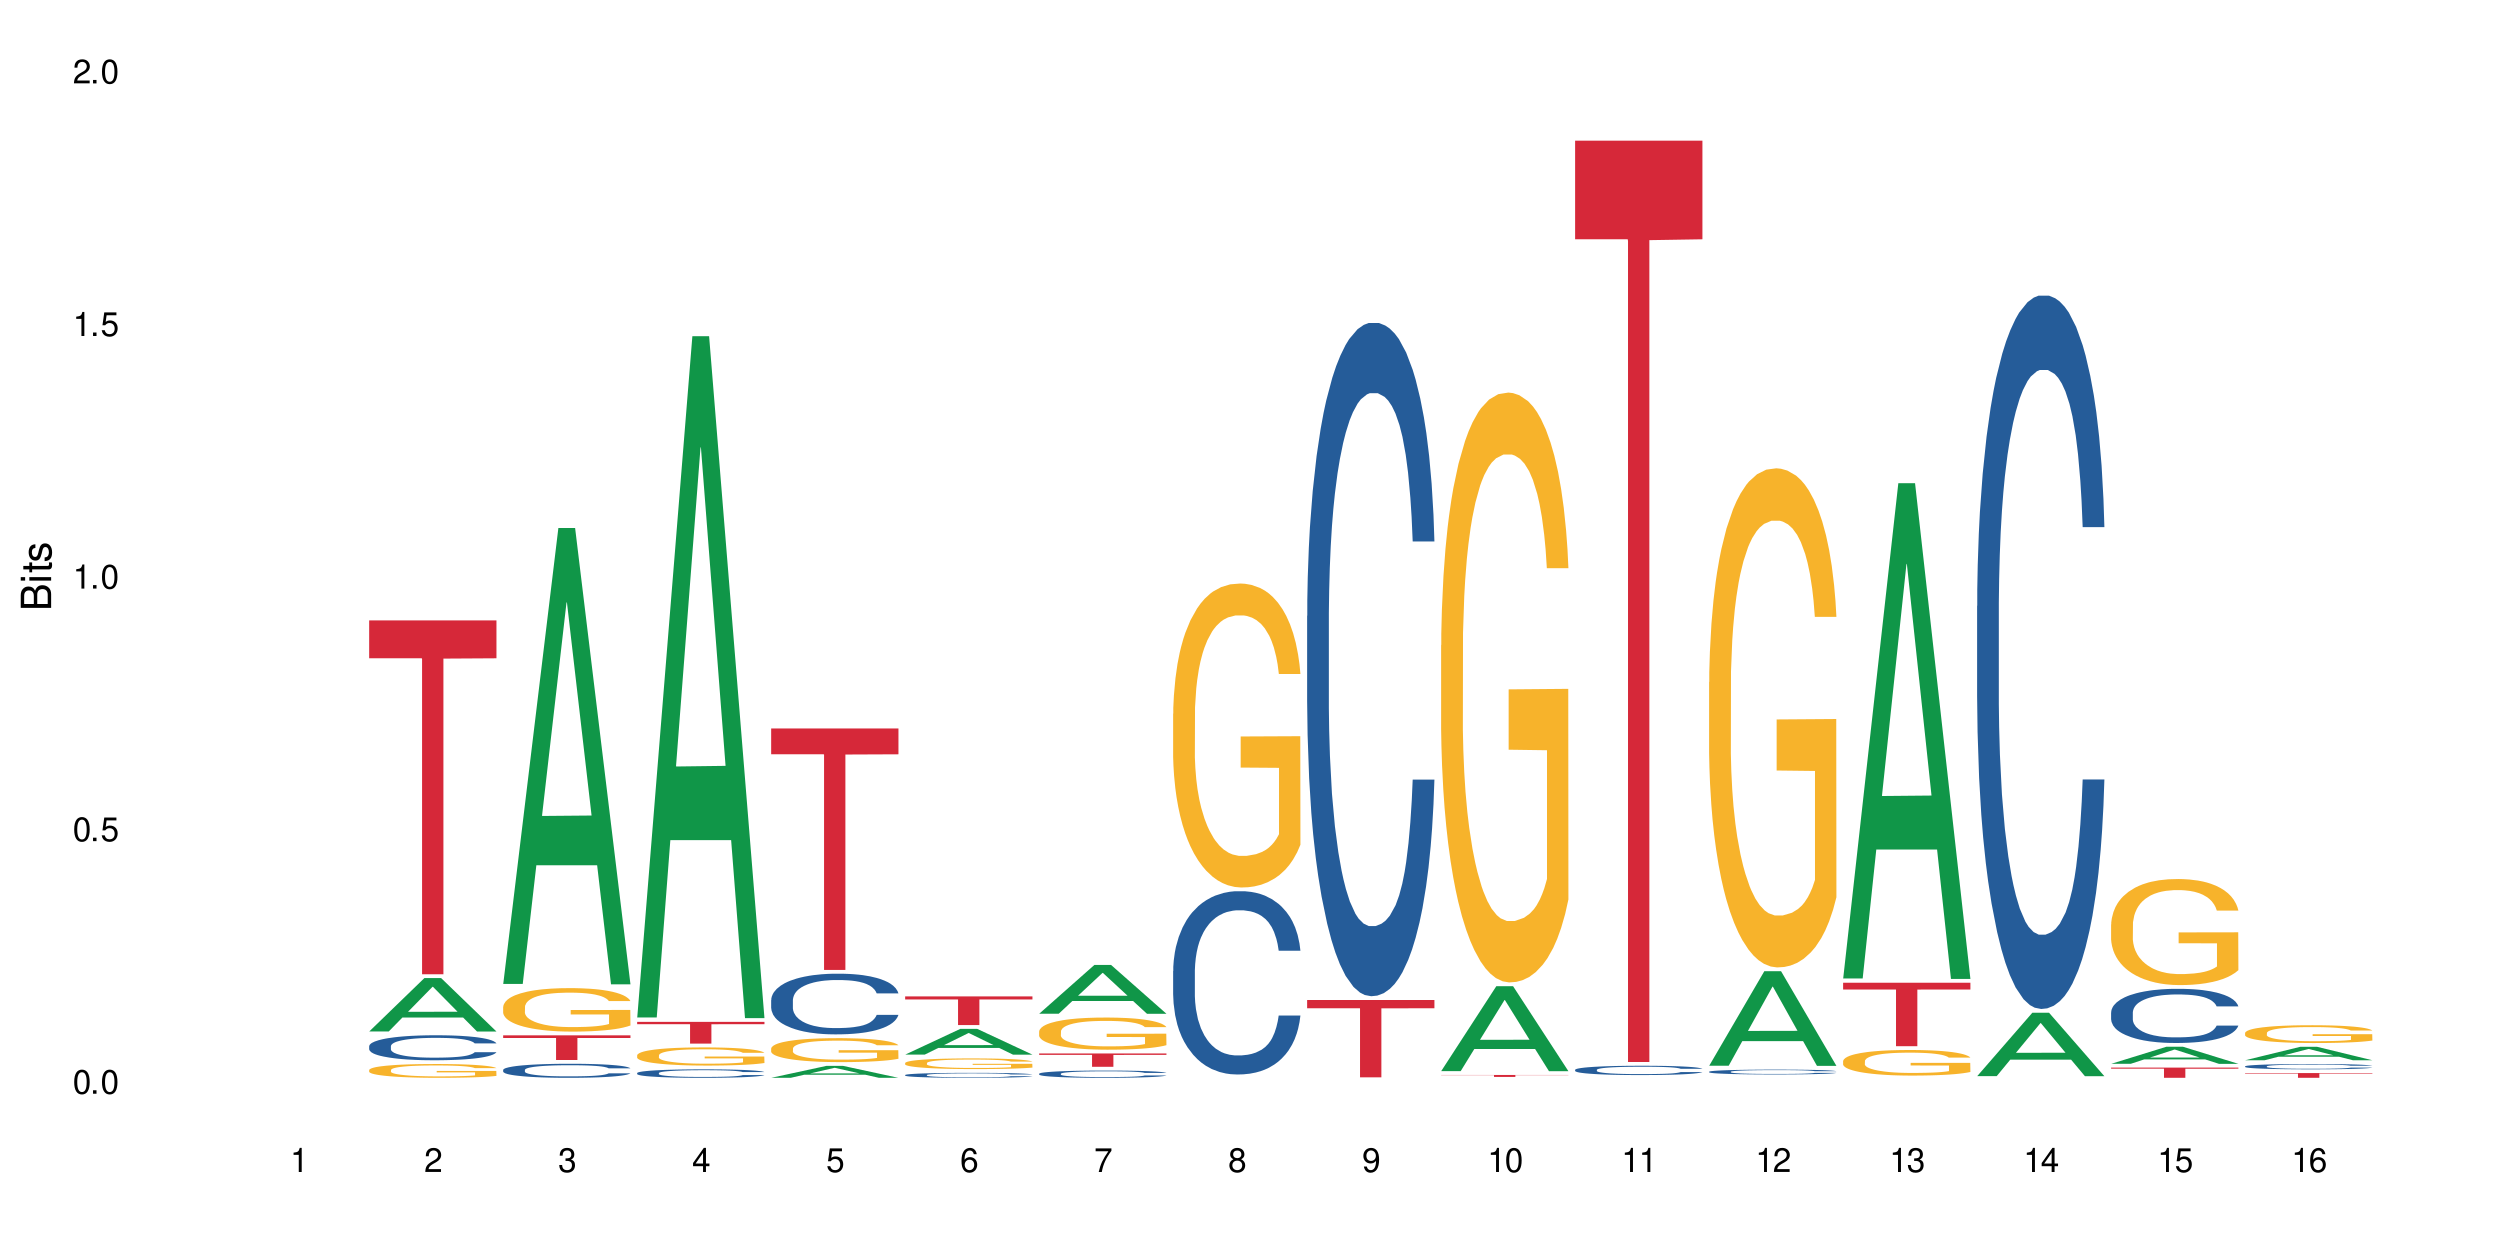 <?xml version="1.0" encoding="UTF-8"?>
<svg xmlns="http://www.w3.org/2000/svg" xmlns:xlink="http://www.w3.org/1999/xlink" width="720" height="360" viewBox="0 0 720 360">
<defs>
<g>
<g id="glyph-0-0">
</g>
<g id="glyph-0-1">
<path d="M 2.641 -6.938 C 2 -6.938 1.422 -6.656 1.078 -6.172 C 0.641 -5.562 0.406 -4.641 0.406 -3.359 C 0.406 -1.016 1.188 0.219 2.641 0.219 C 4.078 0.219 4.859 -1.016 4.859 -3.297 C 4.859 -4.641 4.656 -5.547 4.203 -6.172 C 3.844 -6.656 3.281 -6.938 2.641 -6.938 Z M 2.641 -6.188 C 3.547 -6.188 4 -5.25 4 -3.375 C 4 -1.406 3.562 -0.484 2.625 -0.484 C 1.734 -0.484 1.281 -1.438 1.281 -3.344 C 1.281 -5.25 1.734 -6.188 2.641 -6.188 Z M 2.641 -6.188 "/>
</g>
<g id="glyph-0-2">
<path d="M 1.828 -1 L 0.828 -1 L 0.828 0 L 1.828 0 Z M 1.828 -1 "/>
</g>
<g id="glyph-0-3">
<path d="M 4.562 -6.797 L 1.062 -6.797 L 0.547 -3.094 L 1.328 -3.094 C 1.719 -3.562 2.047 -3.734 2.578 -3.734 C 3.484 -3.734 4.062 -3.109 4.062 -2.094 C 4.062 -1.125 3.484 -0.531 2.578 -0.531 C 1.828 -0.531 1.375 -0.906 1.188 -1.672 L 0.328 -1.672 C 0.453 -1.109 0.547 -0.844 0.75 -0.594 C 1.125 -0.078 1.828 0.219 2.594 0.219 C 3.969 0.219 4.922 -0.781 4.922 -2.219 C 4.922 -3.562 4.031 -4.484 2.719 -4.484 C 2.25 -4.484 1.859 -4.359 1.469 -4.062 L 1.734 -5.969 L 4.562 -5.969 Z M 4.562 -6.797 "/>
</g>
<g id="glyph-0-4">
<path d="M 2.484 -4.938 L 2.484 0 L 3.328 0 L 3.328 -6.938 L 2.766 -6.938 C 2.469 -5.875 2.281 -5.734 0.984 -5.562 L 0.984 -4.938 Z M 2.484 -4.938 "/>
</g>
<g id="glyph-0-5">
<path d="M 4.859 -0.828 L 1.281 -0.828 C 1.359 -1.406 1.672 -1.781 2.5 -2.281 L 3.469 -2.828 C 4.406 -3.344 4.906 -4.062 4.906 -4.906 C 4.906 -5.484 4.672 -6.031 4.266 -6.406 C 3.859 -6.766 3.375 -6.938 2.719 -6.938 C 1.859 -6.938 1.219 -6.625 0.844 -6.031 C 0.609 -5.672 0.5 -5.234 0.484 -4.531 L 1.328 -4.531 C 1.359 -5.016 1.406 -5.281 1.531 -5.516 C 1.75 -5.938 2.188 -6.203 2.703 -6.203 C 3.469 -6.203 4.031 -5.641 4.031 -4.891 C 4.031 -4.344 3.719 -3.859 3.125 -3.516 L 2.234 -3 C 0.812 -2.172 0.406 -1.531 0.328 -0.016 L 4.859 -0.016 Z M 4.859 -0.828 "/>
</g>
<g id="glyph-0-6">
<path d="M 2.125 -3.188 L 2.578 -3.188 C 3.5 -3.188 3.984 -2.766 3.984 -1.922 C 3.984 -1.062 3.469 -0.531 2.594 -0.531 C 1.656 -0.531 1.203 -1 1.156 -2.016 L 0.312 -2.016 C 0.344 -1.453 0.438 -1.094 0.609 -0.781 C 0.953 -0.109 1.625 0.219 2.547 0.219 C 3.953 0.219 4.859 -0.625 4.859 -1.938 C 4.859 -2.828 4.516 -3.297 3.703 -3.594 C 4.344 -3.844 4.656 -4.328 4.656 -5.031 C 4.656 -6.219 3.875 -6.938 2.578 -6.938 C 1.203 -6.938 0.484 -6.172 0.453 -4.703 L 1.297 -4.703 C 1.312 -5.125 1.344 -5.359 1.453 -5.578 C 1.641 -5.969 2.062 -6.203 2.594 -6.203 C 3.344 -6.203 3.797 -5.75 3.797 -5 C 3.797 -4.516 3.609 -4.219 3.25 -4.047 C 3.016 -3.953 2.703 -3.922 2.125 -3.906 Z M 2.125 -3.188 "/>
</g>
<g id="glyph-0-7">
<path d="M 3.141 -1.672 L 3.141 0 L 3.984 0 L 3.984 -1.672 L 4.984 -1.672 L 4.984 -2.438 L 3.984 -2.438 L 3.984 -6.938 L 3.359 -6.938 L 0.266 -2.578 L 0.266 -1.672 Z M 3.141 -2.438 L 1 -2.438 L 3.141 -5.5 Z M 3.141 -2.438 "/>
</g>
<g id="glyph-0-8">
<path d="M 4.781 -5.125 C 4.609 -6.266 3.891 -6.938 2.844 -6.938 C 2.094 -6.938 1.422 -6.578 1.031 -5.953 C 0.594 -5.266 0.406 -4.422 0.406 -3.172 C 0.406 -2 0.578 -1.25 0.984 -0.641 C 1.359 -0.078 1.953 0.219 2.703 0.219 C 3.984 0.219 4.922 -0.75 4.922 -2.094 C 4.922 -3.375 4.062 -4.281 2.844 -4.281 C 2.172 -4.281 1.641 -4.031 1.281 -3.516 C 1.281 -5.234 1.828 -6.188 2.797 -6.188 C 3.391 -6.188 3.797 -5.797 3.938 -5.125 Z M 2.734 -3.531 C 3.547 -3.531 4.062 -2.953 4.062 -2.031 C 4.062 -1.156 3.484 -0.531 2.703 -0.531 C 1.922 -0.531 1.328 -1.188 1.328 -2.078 C 1.328 -2.938 1.906 -3.531 2.734 -3.531 Z M 2.734 -3.531 "/>
</g>
<g id="glyph-0-9">
<path d="M 4.984 -6.797 L 0.438 -6.797 L 0.438 -5.969 L 4.109 -5.969 C 2.5 -3.656 1.828 -2.234 1.328 0 L 2.219 0 C 2.594 -2.172 3.453 -4.047 4.984 -6.094 Z M 4.984 -6.797 "/>
</g>
<g id="glyph-0-10">
<path d="M 3.75 -3.656 C 4.469 -4.094 4.688 -4.438 4.688 -5.078 C 4.688 -6.172 3.844 -6.938 2.641 -6.938 C 1.438 -6.938 0.594 -6.172 0.594 -5.094 C 0.594 -4.438 0.812 -4.094 1.516 -3.656 C 0.734 -3.266 0.359 -2.703 0.359 -1.922 C 0.359 -0.656 1.281 0.219 2.641 0.219 C 3.984 0.219 4.922 -0.656 4.922 -1.922 C 4.922 -2.703 4.531 -3.266 3.75 -3.656 Z M 2.641 -6.188 C 3.359 -6.188 3.812 -5.75 3.812 -5.062 C 3.812 -4.406 3.344 -3.984 2.641 -3.984 C 1.922 -3.984 1.453 -4.406 1.453 -5.078 C 1.453 -5.75 1.922 -6.188 2.641 -6.188 Z M 2.641 -3.266 C 3.484 -3.266 4.062 -2.719 4.062 -1.906 C 4.062 -1.078 3.484 -0.531 2.625 -0.531 C 1.797 -0.531 1.219 -1.094 1.219 -1.906 C 1.219 -2.719 1.781 -3.266 2.641 -3.266 Z M 2.641 -3.266 "/>
</g>
<g id="glyph-0-11">
<path d="M 0.516 -1.578 C 0.672 -0.453 1.406 0.219 2.438 0.219 C 3.188 0.219 3.859 -0.141 4.266 -0.766 C 4.688 -1.453 4.891 -2.297 4.891 -3.547 C 4.891 -4.719 4.703 -5.453 4.312 -6.078 C 3.938 -6.641 3.344 -6.938 2.594 -6.938 C 1.297 -6.938 0.359 -5.969 0.359 -4.625 C 0.359 -3.344 1.234 -2.453 2.453 -2.453 C 3.094 -2.453 3.578 -2.672 4.016 -3.203 C 4 -1.484 3.469 -0.531 2.5 -0.531 C 1.906 -0.531 1.484 -0.906 1.359 -1.578 Z M 2.578 -6.203 C 3.375 -6.203 3.969 -5.531 3.969 -4.641 C 3.969 -3.797 3.391 -3.188 2.547 -3.188 C 1.734 -3.188 1.234 -3.766 1.234 -4.688 C 1.234 -5.562 1.797 -6.203 2.578 -6.203 Z M 2.578 -6.203 "/>
</g>
<g id="glyph-1-0">
</g>
<g id="glyph-1-1">
<path d="M 0 -0.953 L 0 -4.891 C 0 -5.719 -0.234 -6.344 -0.734 -6.797 C -1.188 -7.234 -1.812 -7.469 -2.5 -7.469 C -3.547 -7.469 -4.188 -7 -4.625 -5.875 C -4.984 -6.688 -5.625 -7.094 -6.531 -7.094 C -7.172 -7.094 -7.734 -6.859 -8.141 -6.391 C -8.562 -5.922 -8.75 -5.344 -8.75 -4.5 L -8.75 -0.953 Z M -4.984 -2.062 L -7.766 -2.062 L -7.766 -4.219 C -7.766 -4.844 -7.688 -5.203 -7.453 -5.5 C -7.219 -5.812 -6.859 -5.969 -6.375 -5.969 C -5.891 -5.969 -5.531 -5.812 -5.297 -5.5 C -5.062 -5.203 -4.984 -4.844 -4.984 -4.219 Z M -0.984 -2.062 L -4 -2.062 L -4 -4.781 C -4 -5.766 -3.438 -6.359 -2.484 -6.359 C -1.547 -6.359 -0.984 -5.766 -0.984 -4.781 Z M -0.984 -2.062 "/>
</g>
<g id="glyph-1-2">
<path d="M -6.281 -1.797 L -6.281 -0.797 L 0 -0.797 L 0 -1.797 Z M -8.75 -1.797 L -8.75 -0.797 L -7.484 -0.797 L -7.484 -1.797 Z M -8.75 -1.797 "/>
</g>
<g id="glyph-1-3">
<path d="M -6.281 -3.047 L -6.281 -2.016 L -8.016 -2.016 L -8.016 -1.016 L -6.281 -1.016 L -6.281 -0.172 L -5.469 -0.172 L -5.469 -1.016 L -0.719 -1.016 C -0.078 -1.016 0.281 -1.453 0.281 -2.234 C 0.281 -2.5 0.25 -2.719 0.188 -3.047 L -0.641 -3.047 C -0.609 -2.906 -0.594 -2.766 -0.594 -2.562 C -0.594 -2.141 -0.719 -2.016 -1.156 -2.016 L -5.469 -2.016 L -5.469 -3.047 Z M -6.281 -3.047 "/>
</g>
<g id="glyph-1-4">
<path d="M -4.531 -5.25 C -5.766 -5.25 -6.469 -4.422 -6.469 -2.969 C -6.469 -1.516 -5.719 -0.562 -4.547 -0.562 C -3.562 -0.562 -3.094 -1.062 -2.734 -2.562 L -2.516 -3.484 C -2.344 -4.188 -2.094 -4.469 -1.641 -4.469 C -1.047 -4.469 -0.641 -3.875 -0.641 -3 C -0.641 -2.453 -0.797 -2 -1.062 -1.75 C -1.25 -1.594 -1.422 -1.531 -1.875 -1.469 L -1.875 -0.406 C -0.422 -0.453 0.281 -1.266 0.281 -2.922 C 0.281 -4.5 -0.5 -5.516 -1.719 -5.516 C -2.656 -5.516 -3.172 -4.984 -3.469 -3.734 L -3.703 -2.766 C -3.891 -1.953 -4.156 -1.609 -4.594 -1.609 C -5.188 -1.609 -5.547 -2.125 -5.547 -2.938 C -5.547 -3.75 -5.203 -4.172 -4.531 -4.203 Z M -4.531 -5.25 "/>
</g>
</g>
</defs>
<rect x="-72" y="-36" width="864" height="432" fill="rgb(100%, 100%, 100%)" fill-opacity="1"/>
<path fill-rule="nonzero" fill="rgb(6.275%, 58.824%, 28.235%)" fill-opacity="1" d="M 106.32 297.062 L 106.359 297.047 L 122.223 281.684 L 127.039 281.684 L 142.98 297.078 L 137.383 297.078 L 133.387 293.059 L 115.879 293.059 L 111.961 297.062 L 106.32 297.062 L 117.562 291.395 L 131.781 291.383 L 124.691 284.199 L 124.613 284.184 L 124.535 284.227 L 117.523 291.383 L 117.562 291.395 Z M 106.32 297.062 "/>
<path fill-rule="nonzero" fill="rgb(14.51%, 36.078%, 60%)" fill-opacity="1" d="M 106.32 301.289 L 106.367 301.285 L 106.367 301.125 L 106.5 300.875 L 106.812 300.562 L 107.125 300.344 L 107.93 299.957 L 109.047 299.582 L 110.211 299.293 L 111.059 299.121 L 111.82 298.988 L 113.562 298.746 L 114.684 298.621 L 115.891 298.508 L 117.363 298.398 L 118.438 298.332 L 120.852 298.227 L 122.641 298.18 L 124.027 298.16 L 127.02 298.16 L 128.809 298.188 L 130.105 298.219 L 131.535 298.273 L 132.742 298.332 L 134.844 298.477 L 136.723 298.66 L 137.574 298.766 L 138.914 298.969 L 139.941 299.168 L 140.656 299.336 L 141.461 299.582 L 142.176 299.875 L 142.715 300.211 L 142.98 300.496 L 136.723 300.496 L 136.41 300.23 L 136.051 300.027 L 135.383 299.758 L 134.711 299.566 L 133.773 299.379 L 132.922 299.254 L 131.762 299.129 L 130.73 299.047 L 129.66 298.988 L 128.629 298.949 L 126.664 298.91 L 124.383 298.91 L 123.535 298.922 L 121.789 298.977 L 120.852 299.023 L 119.512 299.113 L 118.57 299.199 L 117.453 299.332 L 116.695 299.441 L 115.754 299.613 L 115.086 299.766 L 114.324 299.98 L 113.879 300.145 L 113.473 300.332 L 113.117 300.547 L 112.848 300.777 L 112.668 301.02 L 112.582 301.258 L 112.582 302.277 L 112.668 302.512 L 112.895 302.789 L 113.473 303.191 L 114.324 303.539 L 115.309 303.816 L 116.246 304.012 L 116.781 304.105 L 117.5 304.211 L 118.617 304.34 L 120.227 304.473 L 121.164 304.527 L 122.594 304.578 L 124.07 304.605 L 126.039 304.605 L 127.781 304.578 L 128.945 304.547 L 130.152 304.492 L 131.805 304.379 L 132.832 304.277 L 133.727 304.152 L 134.398 304.027 L 134.844 303.922 L 135.516 303.715 L 136.051 303.492 L 136.453 303.262 L 136.723 303.039 L 142.98 303.039 L 142.715 303.301 L 142.312 303.559 L 141.91 303.75 L 141.281 303.98 L 140.566 304.184 L 139.539 304.414 L 138.691 304.566 L 137.574 304.73 L 136.543 304.855 L 135.426 304.965 L 133.773 305.098 L 132.699 305.164 L 131.535 305.223 L 130.152 305.273 L 128.406 305.32 L 126.531 305.348 L 124.785 305.355 L 122.906 305.34 L 121.523 305.316 L 119.688 305.254 L 117.41 305.137 L 115.754 305.012 L 114.457 304.887 L 113.34 304.754 L 112.09 304.578 L 110.48 304.289 L 109.496 304.066 L 108.824 303.883 L 108.066 303.625 L 107.527 303.395 L 106.902 303.027 L 106.457 302.559 L 106.32 302.199 Z M 106.32 301.289 "/>
<path fill-rule="nonzero" fill="rgb(96.863%, 70.196%, 16.863%)" fill-opacity="1" d="M 106.32 308.141 L 106.367 308.137 L 106.367 308.062 L 106.543 307.902 L 106.992 307.676 L 107.574 307.492 L 108.199 307.344 L 108.602 307.27 L 109.273 307.16 L 109.852 307.082 L 111.328 306.918 L 113.207 306.766 L 114.234 306.699 L 115.398 306.637 L 117.051 306.57 L 117.812 306.543 L 120.137 306.484 L 122.773 306.449 L 125.68 306.438 L 127.02 306.441 L 128.855 306.457 L 131.359 306.496 L 132.789 306.531 L 133.906 306.57 L 135.07 306.617 L 136.5 306.688 L 137.84 306.777 L 138.914 306.863 L 139.988 306.973 L 140.879 307.086 L 141.641 307.215 L 142.312 307.367 L 142.715 307.496 L 142.98 307.621 L 136.77 307.621 L 136.41 307.496 L 136.008 307.395 L 135.336 307.277 L 134.668 307.188 L 133.996 307.121 L 132.742 307.027 L 131.672 306.969 L 130.328 306.918 L 129.031 306.883 L 127.559 306.863 L 126.664 306.855 L 124.293 306.855 L 122.148 306.879 L 120.895 306.91 L 120.004 306.938 L 118.75 306.992 L 117.988 307.035 L 117.543 307.066 L 116.203 307.18 L 115.309 307.281 L 114.816 307.348 L 114.191 307.457 L 113.742 307.555 L 113.25 307.699 L 112.984 307.809 L 112.625 308.059 L 112.582 308.711 L 112.715 308.848 L 112.984 308.996 L 113.34 309.129 L 113.879 309.266 L 114.414 309.371 L 115.352 309.512 L 116.156 309.605 L 116.781 309.668 L 117.988 309.766 L 118.48 309.801 L 119.645 309.863 L 120.852 309.914 L 122.328 309.957 L 123.445 309.98 L 125.234 310 L 127.512 310 L 130.195 309.977 L 131.895 309.949 L 133.059 309.918 L 133.816 309.895 L 134.754 309.852 L 135.426 309.816 L 136.051 309.777 L 136.812 309.715 L 136.812 308.848 L 125.77 308.844 L 125.77 308.438 L 142.938 308.434 L 142.98 309.852 L 142.043 309.953 L 140.879 310.047 L 139.762 310.117 L 138.602 310.18 L 136.945 310.25 L 135.605 310.293 L 133.547 310.344 L 131.672 310.375 L 129.703 310.398 L 127.961 310.41 L 125.902 310.414 L 124.07 310.406 L 122.102 310.383 L 120.539 310.355 L 119.109 310.316 L 117.676 310.27 L 115.891 310.195 L 114.727 310.133 L 113.52 310.059 L 112.312 309.965 L 111.238 309.867 L 110.523 309.793 L 109.809 309.703 L 109.047 309.598 L 108.332 309.473 L 107.797 309.359 L 107.305 309.234 L 106.945 309.113 L 106.59 308.949 L 106.41 308.82 L 106.32 308.707 Z M 106.32 308.141 "/>
<path fill-rule="nonzero" fill="rgb(83.922%, 15.686%, 22.353%)" fill-opacity="1" d="M 106.32 178.676 L 142.98 178.676 L 142.98 189.586 L 127.703 189.68 L 127.703 280.598 L 121.555 280.598 L 121.555 189.777 L 121.465 189.586 L 106.32 189.586 Z M 106.32 178.676 "/>
<path fill-rule="nonzero" fill="rgb(6.275%, 58.824%, 28.235%)" fill-opacity="1" d="M 144.91 283.371 L 144.949 283.25 L 160.812 152.062 L 165.633 152.062 L 181.574 283.496 L 175.973 283.496 L 171.977 249.188 L 154.469 249.188 L 150.551 283.371 L 144.91 283.371 L 156.152 234.996 L 170.371 234.871 L 163.281 173.535 L 163.203 173.414 L 163.125 173.781 L 156.113 234.871 L 156.152 234.996 Z M 144.91 283.371 "/>
<path fill-rule="nonzero" fill="rgb(14.51%, 36.078%, 60%)" fill-opacity="1" d="M 144.91 308.129 L 144.957 308.125 L 144.957 308.035 L 145.09 307.895 L 145.402 307.719 L 145.715 307.598 L 146.52 307.379 L 147.641 307.168 L 148.801 307.004 L 149.652 306.91 L 150.41 306.836 L 152.156 306.699 L 153.273 306.629 L 154.48 306.566 L 155.953 306.504 L 157.027 306.465 L 159.441 306.406 L 161.23 306.379 L 162.617 306.371 L 165.613 306.371 L 167.398 306.383 L 168.695 306.402 L 170.129 306.434 L 171.336 306.465 L 173.434 306.547 L 175.312 306.648 L 176.164 306.711 L 177.504 306.824 L 178.531 306.934 L 179.246 307.031 L 180.051 307.168 L 180.77 307.332 L 181.305 307.523 L 181.574 307.68 L 175.312 307.68 L 175 307.535 L 174.645 307.418 L 173.973 307.266 L 173.301 307.16 L 172.363 307.055 L 171.512 306.984 L 170.352 306.914 L 169.324 306.867 L 168.25 306.836 L 167.223 306.812 L 165.254 306.789 L 162.973 306.789 L 162.125 306.797 L 160.379 306.828 L 159.441 306.852 L 158.102 306.906 L 157.16 306.953 L 156.043 307.027 L 155.285 307.09 L 154.344 307.188 L 153.676 307.27 L 152.914 307.395 L 152.469 307.484 L 152.066 307.59 L 151.707 307.711 L 151.438 307.84 L 151.262 307.977 L 151.172 308.109 L 151.172 308.684 L 151.262 308.816 L 151.484 308.973 L 152.066 309.195 L 152.914 309.391 L 153.898 309.547 L 154.836 309.66 L 155.375 309.711 L 156.09 309.77 L 157.207 309.844 L 158.816 309.918 L 159.754 309.945 L 161.184 309.977 L 162.66 309.992 L 164.629 309.992 L 166.371 309.977 L 167.535 309.957 L 168.742 309.93 L 170.395 309.867 L 171.422 309.805 L 172.316 309.734 L 172.988 309.664 L 173.434 309.605 L 174.105 309.492 L 174.645 309.367 L 175.047 309.238 L 175.312 309.113 L 181.574 309.113 L 181.305 309.258 L 180.902 309.402 L 180.5 309.512 L 179.875 309.641 L 179.156 309.754 L 178.129 309.883 L 177.281 309.969 L 176.164 310.062 L 175.133 310.133 L 174.016 310.195 L 172.363 310.27 L 171.289 310.305 L 170.129 310.34 L 168.742 310.367 L 166.996 310.395 L 165.121 310.41 L 163.375 310.414 L 161.5 310.406 L 160.113 310.391 L 158.281 310.355 L 156 310.289 L 154.344 310.219 L 153.047 310.148 L 151.93 310.074 L 150.68 309.977 L 149.07 309.812 L 148.086 309.688 L 147.414 309.586 L 146.656 309.441 L 146.117 309.312 L 145.492 309.105 L 145.047 308.84 L 144.91 308.637 Z M 144.91 308.129 "/>
<path fill-rule="nonzero" fill="rgb(96.863%, 70.196%, 16.863%)" fill-opacity="1" d="M 144.91 289.941 L 144.957 289.93 L 144.957 289.703 L 145.137 289.188 L 145.582 288.48 L 146.164 287.895 L 146.789 287.438 L 147.191 287.199 L 147.863 286.855 L 148.445 286.602 L 149.918 286.09 L 151.797 285.609 L 152.824 285.402 L 153.988 285.207 L 155.641 284.992 L 156.402 284.91 L 158.727 284.727 L 161.363 284.613 L 164.27 284.578 L 165.613 284.59 L 167.445 284.637 L 169.949 284.762 L 171.379 284.875 L 172.496 284.992 L 173.66 285.141 L 175.09 285.367 L 176.43 285.641 L 177.504 285.918 L 178.578 286.262 L 179.473 286.625 L 180.23 287.027 L 180.902 287.508 L 181.305 287.906 L 181.574 288.309 L 175.359 288.309 L 175 287.906 L 174.598 287.598 L 173.926 287.223 L 173.258 286.945 L 172.586 286.73 L 171.336 286.43 L 170.262 286.25 L 168.922 286.09 L 167.625 285.984 L 166.148 285.918 L 165.254 285.895 L 162.883 285.895 L 160.738 285.973 L 159.488 286.066 L 158.594 286.156 L 157.34 286.328 L 156.582 286.465 L 156.133 286.559 L 154.793 286.91 L 153.898 287.23 L 153.406 287.449 L 152.781 287.793 L 152.332 288.102 L 151.84 288.559 L 151.574 288.902 L 151.215 289.68 L 151.172 291.738 L 151.305 292.172 L 151.574 292.641 L 151.93 293.055 L 152.469 293.488 L 153.004 293.82 L 153.941 294.266 L 154.746 294.562 L 155.375 294.758 L 156.582 295.066 L 157.07 295.168 L 158.234 295.375 L 159.441 295.535 L 160.918 295.672 L 162.035 295.742 L 163.824 295.797 L 166.102 295.797 L 168.785 295.73 L 170.484 295.637 L 171.648 295.547 L 172.406 295.465 L 173.348 295.34 L 174.016 295.227 L 174.645 295.102 L 175.402 294.906 L 175.402 292.172 L 164.359 292.16 L 164.359 290.879 L 181.527 290.867 L 181.574 295.34 L 180.633 295.648 L 179.473 295.945 L 178.352 296.176 L 177.191 296.371 L 175.535 296.586 L 174.195 296.723 L 172.141 296.883 L 170.262 296.988 L 168.293 297.055 L 166.551 297.09 L 164.492 297.102 L 162.66 297.078 L 160.695 297.012 L 159.129 296.918 L 157.699 296.805 L 156.266 296.656 L 154.48 296.414 L 153.316 296.223 L 152.109 295.98 L 150.902 295.695 L 149.828 295.387 L 149.113 295.145 L 148.398 294.871 L 147.641 294.527 L 146.922 294.141 L 146.387 293.785 L 145.895 293.387 L 145.539 293.008 L 145.18 292.492 L 145 292.082 L 144.91 291.727 Z M 144.91 289.941 "/>
<path fill-rule="nonzero" fill="rgb(83.922%, 15.686%, 22.353%)" fill-opacity="1" d="M 144.91 298.184 L 181.574 298.184 L 181.574 298.945 L 166.293 298.953 L 166.293 305.285 L 160.145 305.285 L 160.145 298.957 L 160.059 298.945 L 144.91 298.945 Z M 144.91 298.184 "/>
<path fill-rule="nonzero" fill="rgb(6.275%, 58.824%, 28.235%)" fill-opacity="1" d="M 183.5 293.039 L 183.543 292.852 L 199.402 96.832 L 204.223 96.832 L 220.164 293.223 L 214.562 293.223 L 210.566 241.957 L 193.059 241.957 L 189.141 293.039 L 183.5 293.039 L 194.742 220.75 L 208.961 220.566 L 201.871 128.918 L 201.793 128.734 L 201.715 129.285 L 194.703 220.566 L 194.742 220.75 Z M 183.5 293.039 "/>
<path fill-rule="nonzero" fill="rgb(14.51%, 36.078%, 60%)" fill-opacity="1" d="M 183.5 309.031 L 183.547 309.031 L 183.547 308.977 L 183.68 308.891 L 183.992 308.785 L 184.309 308.711 L 185.113 308.578 L 186.23 308.453 L 187.391 308.355 L 188.242 308.297 L 189 308.25 L 190.746 308.168 L 191.863 308.125 L 193.07 308.09 L 194.543 308.051 L 195.617 308.027 L 198.031 307.992 L 199.82 307.977 L 201.207 307.969 L 204.203 307.969 L 205.988 307.98 L 207.285 307.988 L 208.719 308.008 L 209.926 308.027 L 212.027 308.078 L 213.902 308.141 L 214.754 308.176 L 216.094 308.246 L 217.121 308.312 L 217.84 308.371 L 218.645 308.453 L 219.359 308.551 L 219.895 308.668 L 220.164 308.762 L 213.902 308.762 L 213.59 308.672 L 213.234 308.605 L 212.562 308.512 L 211.891 308.449 L 210.953 308.383 L 210.102 308.34 L 208.941 308.297 L 207.914 308.27 L 206.84 308.25 L 205.812 308.238 L 203.844 308.223 L 201.562 308.223 L 200.715 308.23 L 198.973 308.246 L 198.031 308.262 L 196.691 308.293 L 195.754 308.324 L 194.633 308.367 L 193.875 308.406 L 192.934 308.465 L 192.266 308.516 L 191.504 308.59 L 191.059 308.645 L 190.656 308.707 L 190.297 308.781 L 190.031 308.859 L 189.852 308.941 L 189.762 309.023 L 189.762 309.367 L 189.852 309.449 L 190.074 309.543 L 190.656 309.68 L 191.504 309.797 L 192.488 309.891 L 193.426 309.957 L 193.965 309.988 L 194.68 310.023 L 195.797 310.07 L 197.406 310.113 L 198.344 310.133 L 199.777 310.148 L 201.25 310.156 L 203.219 310.156 L 204.961 310.148 L 206.125 310.137 L 207.332 310.121 L 208.984 310.082 L 210.016 310.047 L 210.906 310.004 L 211.578 309.961 L 212.027 309.926 L 212.695 309.855 L 213.234 309.781 L 213.637 309.703 L 213.902 309.625 L 220.164 309.625 L 219.895 309.715 L 219.492 309.805 L 219.09 309.867 L 218.465 309.945 L 217.75 310.016 L 216.719 310.094 L 215.871 310.145 L 214.754 310.199 L 213.727 310.242 L 212.605 310.281 L 210.953 310.324 L 209.879 310.348 L 208.719 310.367 L 207.332 310.387 L 205.586 310.402 L 203.711 310.41 L 201.965 310.414 L 200.09 310.406 L 198.703 310.398 L 196.871 310.379 L 194.59 310.34 L 192.934 310.297 L 191.641 310.254 L 190.52 310.211 L 189.27 310.148 L 187.66 310.051 L 186.676 309.977 L 186.004 309.914 L 185.246 309.824 L 184.711 309.746 L 184.082 309.621 L 183.637 309.465 L 183.5 309.34 Z M 183.5 309.031 "/>
<path fill-rule="nonzero" fill="rgb(96.863%, 70.196%, 16.863%)" fill-opacity="1" d="M 183.5 303.895 L 183.547 303.891 L 183.547 303.793 L 183.727 303.578 L 184.172 303.281 L 184.754 303.039 L 185.379 302.848 L 185.781 302.746 L 186.453 302.602 L 187.035 302.5 L 188.508 302.281 L 190.387 302.082 L 191.414 301.996 L 192.578 301.914 L 194.23 301.824 L 194.992 301.789 L 197.316 301.715 L 199.953 301.668 L 202.859 301.652 L 204.203 301.656 L 206.035 301.676 L 208.539 301.727 L 209.969 301.777 L 211.086 301.824 L 212.25 301.887 L 213.68 301.98 L 215.02 302.098 L 216.094 302.211 L 217.168 302.355 L 218.062 302.508 L 218.82 302.676 L 219.492 302.875 L 219.895 303.043 L 220.164 303.211 L 213.949 303.211 L 213.59 303.043 L 213.188 302.914 L 212.52 302.758 L 211.848 302.641 L 211.176 302.551 L 209.926 302.426 L 208.852 302.352 L 207.512 302.281 L 206.215 302.238 L 204.738 302.211 L 203.844 302.203 L 201.477 302.203 L 199.328 302.234 L 198.078 302.273 L 197.184 302.312 L 195.93 302.383 L 195.172 302.441 L 194.723 302.48 L 193.383 302.629 L 192.488 302.762 L 191.996 302.852 L 191.371 302.996 L 190.922 303.125 L 190.434 303.316 L 190.164 303.457 L 189.805 303.785 L 189.762 304.645 L 189.895 304.824 L 190.164 305.023 L 190.52 305.195 L 191.059 305.375 L 191.594 305.516 L 192.531 305.699 L 193.336 305.824 L 193.965 305.906 L 195.172 306.035 L 195.664 306.078 L 196.824 306.164 L 198.031 306.23 L 199.508 306.289 L 200.625 306.316 L 202.414 306.34 L 204.695 306.34 L 207.375 306.312 L 209.074 306.273 L 210.238 306.234 L 210.996 306.203 L 211.938 306.148 L 212.605 306.102 L 213.234 306.051 L 213.992 305.969 L 213.992 304.824 L 202.949 304.82 L 202.949 304.285 L 220.117 304.281 L 220.164 306.148 L 219.223 306.277 L 218.062 306.402 L 216.945 306.5 L 215.781 306.582 L 214.129 306.672 L 212.785 306.727 L 210.73 306.797 L 208.852 306.84 L 206.883 306.867 L 205.141 306.883 L 203.086 306.887 L 201.25 306.875 L 199.285 306.848 L 197.719 306.809 L 196.289 306.762 L 194.859 306.699 L 193.07 306.598 L 191.906 306.52 L 190.699 306.418 L 189.492 306.297 L 188.418 306.168 L 187.703 306.07 L 186.988 305.953 L 186.23 305.812 L 185.516 305.648 L 184.977 305.5 L 184.484 305.332 L 184.129 305.176 L 183.77 304.961 L 183.59 304.789 L 183.5 304.641 Z M 183.5 303.895 "/>
<path fill-rule="nonzero" fill="rgb(83.922%, 15.686%, 22.353%)" fill-opacity="1" d="M 183.5 294.305 L 220.164 294.305 L 220.164 294.977 L 204.883 294.98 L 204.883 300.566 L 198.738 300.566 L 198.738 294.988 L 198.648 294.977 L 183.5 294.977 Z M 183.5 294.305 "/>
<path fill-rule="nonzero" fill="rgb(6.275%, 58.824%, 28.235%)" fill-opacity="1" d="M 222.094 310.41 L 222.133 310.406 L 237.996 306.977 L 242.812 306.977 L 258.754 310.414 L 253.152 310.414 L 249.156 309.516 L 231.648 309.516 L 227.73 310.41 L 222.094 310.41 L 233.332 309.145 L 247.551 309.141 L 240.461 307.539 L 240.383 307.535 L 240.305 307.543 L 233.293 309.141 L 233.332 309.145 Z M 222.094 310.41 "/>
<path fill-rule="nonzero" fill="rgb(14.51%, 36.078%, 60%)" fill-opacity="1" d="M 222.094 288.035 L 222.137 288.02 L 222.137 287.637 L 222.27 287.027 L 222.586 286.262 L 222.898 285.734 L 223.703 284.793 L 224.82 283.883 L 225.98 283.18 L 226.832 282.766 L 227.59 282.445 L 229.336 281.855 L 230.453 281.551 L 231.66 281.281 L 233.137 281.008 L 234.207 280.848 L 236.621 280.594 L 238.41 280.48 L 239.797 280.434 L 242.793 280.434 L 244.582 280.496 L 245.879 280.578 L 247.309 280.703 L 248.516 280.848 L 250.617 281.199 L 252.492 281.648 L 253.344 281.902 L 254.684 282.398 L 255.715 282.875 L 256.43 283.293 L 257.234 283.883 L 257.949 284.602 L 258.484 285.414 L 258.754 286.102 L 252.492 286.102 L 252.18 285.465 L 251.824 284.969 L 251.152 284.312 L 250.48 283.852 L 249.543 283.387 L 248.695 283.086 L 247.531 282.781 L 246.504 282.59 L 245.43 282.445 L 244.402 282.352 L 242.434 282.254 L 240.156 282.254 L 239.305 282.285 L 237.562 282.414 L 236.621 282.527 L 235.281 282.75 L 234.344 282.957 L 233.227 283.277 L 232.465 283.547 L 231.527 283.961 L 230.855 284.328 L 230.094 284.855 L 229.648 285.258 L 229.246 285.703 L 228.887 286.23 L 228.621 286.789 L 228.441 287.379 L 228.352 287.953 L 228.352 290.43 L 228.441 291.004 L 228.664 291.676 L 229.246 292.648 L 230.094 293.496 L 231.078 294.168 L 232.016 294.645 L 232.555 294.867 L 233.27 295.125 L 234.387 295.445 L 235.996 295.762 L 236.934 295.891 L 238.367 296.02 L 239.84 296.082 L 241.809 296.082 L 243.551 296.02 L 244.715 295.938 L 245.922 295.812 L 247.574 295.539 L 248.605 295.285 L 249.5 294.98 L 250.168 294.676 L 250.617 294.422 L 251.285 293.926 L 251.824 293.383 L 252.227 292.824 L 252.492 292.281 L 258.754 292.281 L 258.484 292.922 L 258.082 293.543 L 257.68 294.008 L 257.055 294.566 L 256.34 295.062 L 255.309 295.621 L 254.461 295.988 L 253.344 296.387 L 252.316 296.691 L 251.199 296.961 L 249.543 297.281 L 248.469 297.441 L 247.309 297.582 L 245.922 297.711 L 244.18 297.824 L 242.301 297.887 L 240.559 297.902 L 238.68 297.871 L 237.293 297.809 L 235.461 297.664 L 233.18 297.375 L 231.527 297.074 L 230.23 296.77 L 229.113 296.449 L 227.859 296.02 L 226.25 295.316 L 225.266 294.773 L 224.598 294.328 L 223.836 293.703 L 223.301 293.145 L 222.672 292.25 L 222.227 291.117 L 222.094 290.238 Z M 222.094 288.035 "/>
<path fill-rule="nonzero" fill="rgb(96.863%, 70.196%, 16.863%)" fill-opacity="1" d="M 222.094 301.945 L 222.137 301.938 L 222.137 301.812 L 222.316 301.527 L 222.762 301.137 L 223.344 300.816 L 223.969 300.562 L 224.371 300.43 L 225.043 300.242 L 225.625 300.102 L 227.098 299.82 L 228.977 299.555 L 230.004 299.441 L 231.168 299.332 L 232.82 299.215 L 233.582 299.172 L 235.906 299.07 L 238.543 299.008 L 241.449 298.988 L 242.793 298.992 L 244.625 299.02 L 247.129 299.09 L 248.559 299.152 L 249.676 299.215 L 250.84 299.297 L 252.27 299.422 L 253.613 299.574 L 254.684 299.727 L 255.758 299.914 L 256.652 300.117 L 257.41 300.336 L 258.082 300.602 L 258.484 300.82 L 258.754 301.043 L 252.539 301.043 L 252.18 300.82 L 251.777 300.652 L 251.109 300.445 L 250.438 300.293 L 249.766 300.172 L 248.516 300.008 L 247.441 299.906 L 246.102 299.82 L 244.805 299.762 L 243.328 299.727 L 242.434 299.711 L 240.066 299.711 L 237.918 299.758 L 236.668 299.809 L 235.773 299.855 L 234.52 299.953 L 233.762 300.027 L 233.312 300.078 L 231.973 300.273 L 231.078 300.449 L 230.586 300.57 L 229.961 300.758 L 229.516 300.93 L 229.023 301.18 L 228.754 301.371 L 228.395 301.801 L 228.352 302.934 L 228.484 303.176 L 228.754 303.434 L 229.113 303.66 L 229.648 303.898 L 230.184 304.082 L 231.125 304.328 L 231.93 304.492 L 232.555 304.598 L 233.762 304.77 L 234.254 304.828 L 235.414 304.941 L 236.621 305.027 L 238.098 305.105 L 239.215 305.141 L 241.004 305.172 L 243.285 305.172 L 245.965 305.137 L 247.664 305.086 L 248.828 305.035 L 249.586 304.992 L 250.527 304.922 L 251.199 304.859 L 251.824 304.789 L 252.582 304.68 L 252.582 303.176 L 241.539 303.168 L 241.539 302.461 L 258.707 302.457 L 258.754 304.922 L 257.812 305.09 L 256.652 305.254 L 255.535 305.383 L 254.371 305.488 L 252.719 305.609 L 251.375 305.684 L 249.32 305.773 L 247.441 305.828 L 245.477 305.867 L 243.73 305.887 L 241.676 305.891 L 239.84 305.879 L 237.875 305.84 L 236.309 305.793 L 234.879 305.727 L 233.449 305.645 L 231.66 305.516 L 230.496 305.406 L 229.289 305.273 L 228.082 305.117 L 227.012 304.945 L 226.293 304.812 L 225.578 304.664 L 224.82 304.473 L 224.105 304.258 L 223.566 304.062 L 223.074 303.844 L 222.719 303.633 L 222.359 303.352 L 222.184 303.125 L 222.094 302.93 Z M 222.094 301.945 "/>
<path fill-rule="nonzero" fill="rgb(83.922%, 15.686%, 22.353%)" fill-opacity="1" d="M 222.094 209.793 L 258.754 209.793 L 258.754 217.238 L 243.473 217.305 L 243.473 279.348 L 237.328 279.348 L 237.328 217.371 L 237.238 217.238 L 222.094 217.238 Z M 222.094 209.793 "/>
<path fill-rule="nonzero" fill="rgb(6.275%, 58.824%, 28.235%)" fill-opacity="1" d="M 260.684 303.73 L 260.723 303.723 L 276.586 296.305 L 281.402 296.305 L 297.344 303.738 L 291.742 303.738 L 287.746 301.797 L 270.238 301.797 L 266.324 303.73 L 260.684 303.73 L 271.922 300.992 L 286.141 300.988 L 279.051 297.52 L 278.973 297.512 L 278.895 297.531 L 271.883 300.988 L 271.922 300.992 Z M 260.684 303.73 "/>
<path fill-rule="nonzero" fill="rgb(14.51%, 36.078%, 60%)" fill-opacity="1" d="M 260.684 309.602 L 260.727 309.602 L 260.727 309.57 L 260.863 309.52 L 261.176 309.457 L 261.488 309.414 L 262.293 309.336 L 263.41 309.262 L 264.57 309.203 L 265.422 309.172 L 266.184 309.145 L 267.926 309.098 L 269.043 309.07 L 270.25 309.051 L 271.727 309.027 L 272.797 309.012 L 275.211 308.992 L 277 308.984 L 278.387 308.98 L 281.383 308.98 L 283.172 308.984 L 284.469 308.992 L 285.898 309 L 287.105 309.012 L 289.207 309.043 L 291.086 309.078 L 291.934 309.102 L 293.273 309.141 L 294.305 309.18 L 295.02 309.215 L 295.824 309.262 L 296.539 309.32 L 297.074 309.387 L 297.344 309.445 L 291.086 309.445 L 290.77 309.391 L 290.414 309.352 L 289.742 309.297 L 289.074 309.258 L 288.133 309.223 L 287.285 309.195 L 286.121 309.172 L 285.094 309.156 L 284.02 309.145 L 282.992 309.137 L 281.023 309.129 L 278.746 309.129 L 277.895 309.133 L 276.152 309.141 L 275.211 309.152 L 273.871 309.168 L 272.934 309.188 L 271.816 309.211 L 271.055 309.234 L 270.117 309.27 L 269.445 309.301 L 268.684 309.344 L 268.238 309.375 L 267.836 309.41 L 267.477 309.453 L 267.211 309.5 L 267.031 309.551 L 266.941 309.598 L 266.941 309.801 L 267.031 309.848 L 267.254 309.902 L 267.836 309.98 L 268.684 310.051 L 269.668 310.105 L 270.609 310.145 L 271.145 310.164 L 271.859 310.184 L 272.977 310.211 L 274.586 310.238 L 275.527 310.246 L 276.957 310.258 L 278.434 310.262 L 280.398 310.262 L 282.141 310.258 L 283.305 310.25 L 284.512 310.242 L 286.168 310.219 L 287.195 310.199 L 288.09 310.172 L 288.758 310.148 L 289.207 310.125 L 289.879 310.086 L 290.414 310.043 L 290.816 309.996 L 291.086 309.953 L 297.344 309.953 L 297.074 310.004 L 296.672 310.055 L 296.27 310.094 L 295.645 310.137 L 294.93 310.18 L 293.902 310.227 L 293.051 310.254 L 291.934 310.289 L 290.906 310.312 L 289.789 310.336 L 288.133 310.359 L 287.059 310.375 L 285.898 310.387 L 284.512 310.398 L 282.77 310.406 L 280.891 310.41 L 279.148 310.414 L 277.27 310.41 L 275.883 310.406 L 274.051 310.395 L 271.77 310.371 L 270.117 310.344 L 268.82 310.32 L 267.703 310.293 L 266.449 310.258 L 264.84 310.199 L 263.855 310.156 L 263.188 310.117 L 262.426 310.066 L 261.891 310.023 L 261.266 309.949 L 260.816 309.855 L 260.684 309.785 Z M 260.684 309.602 "/>
<path fill-rule="nonzero" fill="rgb(96.863%, 70.196%, 16.863%)" fill-opacity="1" d="M 260.684 306.137 L 260.727 306.137 L 260.727 306.078 L 260.906 305.953 L 261.352 305.777 L 261.934 305.637 L 262.559 305.523 L 262.961 305.465 L 263.633 305.379 L 264.215 305.316 L 265.691 305.191 L 267.566 305.074 L 268.598 305.023 L 269.758 304.977 L 271.414 304.922 L 272.172 304.902 L 274.496 304.859 L 277.137 304.828 L 280.043 304.82 L 281.383 304.824 L 283.215 304.836 L 285.719 304.867 L 287.148 304.895 L 288.27 304.922 L 289.43 304.957 L 290.859 305.016 L 292.203 305.082 L 293.273 305.148 L 294.348 305.234 L 295.242 305.324 L 296.004 305.422 L 296.672 305.539 L 297.074 305.637 L 297.344 305.738 L 291.129 305.738 L 290.77 305.637 L 290.367 305.562 L 289.699 305.469 L 289.027 305.402 L 288.355 305.348 L 287.105 305.277 L 286.031 305.23 L 284.691 305.191 L 283.395 305.168 L 281.918 305.148 L 281.023 305.145 L 278.656 305.145 L 276.508 305.164 L 275.258 305.188 L 274.363 305.207 L 273.113 305.25 L 272.352 305.285 L 271.906 305.309 L 270.562 305.395 L 269.668 305.473 L 269.176 305.527 L 268.551 305.609 L 268.105 305.688 L 267.613 305.797 L 267.344 305.883 L 266.988 306.074 L 266.941 306.578 L 267.074 306.684 L 267.344 306.801 L 267.703 306.902 L 268.238 307.008 L 268.773 307.09 L 269.715 307.199 L 270.52 307.273 L 271.145 307.32 L 272.352 307.395 L 272.844 307.422 L 274.004 307.473 L 275.211 307.512 L 276.688 307.543 L 277.805 307.562 L 279.594 307.574 L 281.875 307.574 L 284.559 307.559 L 286.254 307.535 L 287.418 307.512 L 288.18 307.492 L 289.117 307.465 L 289.789 307.434 L 290.414 307.402 L 291.172 307.355 L 291.172 306.684 L 280.129 306.684 L 280.129 306.367 L 297.297 306.367 L 297.344 307.465 L 296.406 307.539 L 295.242 307.613 L 294.125 307.668 L 292.961 307.715 L 291.309 307.77 L 289.965 307.805 L 287.91 307.844 L 286.031 307.867 L 284.066 307.883 L 282.32 307.895 L 280.266 307.895 L 278.434 307.891 L 276.465 307.871 L 274.898 307.852 L 273.469 307.824 L 272.039 307.785 L 270.25 307.727 L 269.086 307.68 L 267.879 307.621 L 266.672 307.551 L 265.602 307.473 L 264.887 307.414 L 264.168 307.348 L 263.41 307.266 L 262.695 307.168 L 262.156 307.082 L 261.668 306.984 L 261.309 306.891 L 260.949 306.766 L 260.773 306.664 L 260.684 306.574 Z M 260.684 306.137 "/>
<path fill-rule="nonzero" fill="rgb(83.922%, 15.686%, 22.353%)" fill-opacity="1" d="M 260.684 286.965 L 297.344 286.965 L 297.344 287.848 L 282.062 287.855 L 282.062 295.219 L 275.918 295.219 L 275.918 287.863 L 275.828 287.848 L 260.684 287.848 Z M 260.684 286.965 "/>
<path fill-rule="nonzero" fill="rgb(6.275%, 58.824%, 28.235%)" fill-opacity="1" d="M 299.273 291.953 L 299.312 291.941 L 315.176 277.906 L 319.992 277.906 L 335.934 291.969 L 330.332 291.969 L 326.336 288.297 L 308.828 288.297 L 304.914 291.953 L 299.273 291.953 L 310.516 286.781 L 324.73 286.766 L 317.641 280.203 L 317.562 280.191 L 317.484 280.23 L 310.477 286.766 L 310.516 286.781 Z M 299.273 291.953 "/>
<path fill-rule="nonzero" fill="rgb(14.51%, 36.078%, 60%)" fill-opacity="1" d="M 299.273 309.23 L 299.316 309.23 L 299.316 309.184 L 299.453 309.113 L 299.766 309.02 L 300.078 308.957 L 300.883 308.844 L 302 308.734 L 303.164 308.652 L 304.012 308.602 L 304.773 308.562 L 306.516 308.492 L 307.633 308.457 L 308.84 308.422 L 310.316 308.391 L 311.391 308.371 L 313.805 308.34 L 315.59 308.328 L 316.977 308.324 L 319.973 308.324 L 321.762 308.328 L 323.059 308.34 L 324.488 308.355 L 325.695 308.371 L 327.797 308.414 L 329.676 308.469 L 330.523 308.5 L 331.867 308.559 L 332.895 308.613 L 333.609 308.664 L 334.414 308.734 L 335.129 308.82 L 335.664 308.918 L 335.934 309 L 329.676 309 L 329.363 308.926 L 329.004 308.863 L 328.332 308.785 L 327.664 308.73 L 326.723 308.676 L 325.875 308.641 L 324.711 308.602 L 323.684 308.582 L 322.609 308.562 L 321.582 308.551 L 319.613 308.539 L 317.336 308.539 L 316.484 308.543 L 314.742 308.559 L 313.805 308.574 L 312.461 308.598 L 311.523 308.625 L 310.406 308.664 L 309.645 308.695 L 308.707 308.746 L 308.035 308.789 L 307.277 308.852 L 306.828 308.898 L 306.426 308.953 L 306.07 309.016 L 305.801 309.082 L 305.621 309.152 L 305.531 309.223 L 305.531 309.52 L 305.621 309.586 L 305.844 309.668 L 306.426 309.785 L 307.277 309.887 L 308.258 309.965 L 309.199 310.023 L 309.734 310.051 L 310.449 310.078 L 311.566 310.117 L 313.176 310.156 L 314.117 310.172 L 315.547 310.188 L 317.023 310.195 L 318.988 310.195 L 320.734 310.188 L 321.895 310.176 L 323.102 310.16 L 324.758 310.129 L 325.785 310.098 L 326.68 310.062 L 327.352 310.027 L 327.797 309.996 L 328.469 309.938 L 329.004 309.871 L 329.406 309.805 L 329.676 309.738 L 335.934 309.738 L 335.664 309.816 L 335.262 309.891 L 334.859 309.945 L 334.234 310.012 L 333.52 310.074 L 332.492 310.141 L 331.641 310.184 L 330.523 310.23 L 329.496 310.266 L 328.379 310.301 L 326.723 310.336 L 325.652 310.355 L 324.488 310.375 L 323.102 310.391 L 321.359 310.402 L 319.48 310.41 L 317.738 310.414 L 315.859 310.41 L 314.473 310.402 L 312.641 310.383 L 310.359 310.348 L 308.707 310.312 L 307.41 310.277 L 306.293 310.238 L 305.039 310.188 L 303.43 310.102 L 302.445 310.039 L 301.777 309.984 L 301.016 309.91 L 300.48 309.844 L 299.855 309.734 L 299.406 309.602 L 299.273 309.496 Z M 299.273 309.23 "/>
<path fill-rule="nonzero" fill="rgb(96.863%, 70.196%, 16.863%)" fill-opacity="1" d="M 299.273 297.02 L 299.316 297.012 L 299.316 296.844 L 299.496 296.461 L 299.945 295.938 L 300.523 295.504 L 301.152 295.168 L 301.555 294.988 L 302.223 294.734 L 302.805 294.551 L 304.281 294.168 L 306.156 293.812 L 307.188 293.66 L 308.348 293.516 L 310.004 293.355 L 310.762 293.297 L 313.086 293.164 L 315.727 293.078 L 318.633 293.051 L 319.973 293.062 L 321.805 293.094 L 324.309 293.188 L 325.738 293.273 L 326.859 293.355 L 328.02 293.465 L 329.449 293.637 L 330.793 293.84 L 331.867 294.043 L 332.938 294.297 L 333.832 294.566 L 334.594 294.863 L 335.262 295.219 L 335.664 295.516 L 335.934 295.809 L 329.719 295.809 L 329.363 295.516 L 328.961 295.285 L 328.289 295.008 L 327.617 294.805 L 326.949 294.641 L 325.695 294.422 L 324.621 294.289 L 323.281 294.168 L 321.984 294.094 L 320.508 294.043 L 319.613 294.023 L 317.246 294.023 L 315.102 294.086 L 313.848 294.152 L 312.953 294.219 L 311.703 294.348 L 310.941 294.449 L 310.496 294.516 L 309.152 294.777 L 308.258 295.016 L 307.766 295.176 L 307.141 295.43 L 306.695 295.656 L 306.203 295.996 L 305.934 296.25 L 305.578 296.824 L 305.531 298.348 L 305.668 298.668 L 305.934 299.016 L 306.293 299.32 L 306.828 299.641 L 307.363 299.887 L 308.305 300.219 L 309.109 300.438 L 309.734 300.582 L 310.941 300.809 L 311.434 300.887 L 312.598 301.039 L 313.805 301.156 L 315.277 301.258 L 316.395 301.309 L 318.184 301.352 L 320.465 301.352 L 323.148 301.301 L 324.848 301.23 L 326.008 301.164 L 326.77 301.105 L 327.707 301.012 L 328.379 300.926 L 329.004 300.836 L 329.766 300.691 L 329.766 298.668 L 318.723 298.66 L 318.723 297.715 L 335.891 297.703 L 335.934 301.012 L 334.996 301.242 L 333.832 301.461 L 332.715 301.629 L 331.551 301.773 L 329.898 301.934 L 328.559 302.035 L 326.5 302.152 L 324.621 302.23 L 322.656 302.281 L 320.91 302.305 L 318.855 302.316 L 317.023 302.297 L 315.055 302.246 L 313.488 302.18 L 312.059 302.094 L 310.629 301.984 L 308.84 301.809 L 307.68 301.664 L 306.473 301.484 L 305.266 301.273 L 304.191 301.047 L 303.477 300.867 L 302.762 300.664 L 302 300.41 L 301.285 300.125 L 300.75 299.863 L 300.258 299.566 L 299.898 299.285 L 299.543 298.906 L 299.363 298.602 L 299.273 298.34 Z M 299.273 297.02 "/>
<path fill-rule="nonzero" fill="rgb(83.922%, 15.686%, 22.353%)" fill-opacity="1" d="M 299.273 303.398 L 335.934 303.398 L 335.934 303.809 L 320.656 303.812 L 320.656 307.238 L 314.508 307.238 L 314.508 303.816 L 314.418 303.809 L 299.273 303.809 Z M 299.273 303.398 "/>
<path fill-rule="nonzero" fill="rgb(14.51%, 36.078%, 60%)" fill-opacity="1" d="M 337.863 279.645 L 337.906 279.598 L 337.906 278.441 L 338.043 276.605 L 338.355 274.293 L 338.668 272.699 L 339.473 269.852 L 340.59 267.102 L 341.754 264.98 L 342.602 263.727 L 343.363 262.762 L 345.105 260.977 L 346.223 260.059 L 347.43 259.242 L 348.906 258.422 L 349.98 257.938 L 352.395 257.168 L 354.184 256.828 L 355.566 256.684 L 358.562 256.684 L 360.352 256.875 L 361.648 257.117 L 363.078 257.504 L 364.285 257.938 L 366.387 259 L 368.266 260.352 L 369.113 261.121 L 370.457 262.617 L 371.484 264.062 L 372.199 265.32 L 373.004 267.102 L 373.719 269.273 L 374.254 271.734 L 374.523 273.809 L 368.266 273.809 L 367.953 271.879 L 367.594 270.383 L 366.922 268.406 L 366.254 267.008 L 365.312 265.609 L 364.465 264.691 L 363.301 263.773 L 362.273 263.195 L 361.199 262.762 L 360.172 262.473 L 358.207 262.184 L 355.926 262.184 L 355.074 262.281 L 353.332 262.664 L 352.395 263.004 L 351.051 263.68 L 350.113 264.305 L 348.996 265.27 L 348.234 266.09 L 347.297 267.344 L 346.625 268.453 L 345.867 270.047 L 345.418 271.254 L 345.016 272.602 L 344.66 274.195 L 344.391 275.883 L 344.211 277.668 L 344.121 279.406 L 344.121 286.883 L 344.211 288.617 L 344.434 290.645 L 345.016 293.586 L 345.867 296.145 L 346.848 298.172 L 347.789 299.617 L 348.324 300.293 L 349.039 301.062 L 350.156 302.027 L 351.766 302.992 L 352.707 303.379 L 354.137 303.766 L 355.613 303.957 L 357.578 303.957 L 359.324 303.766 L 360.484 303.523 L 361.691 303.141 L 363.348 302.32 L 364.375 301.547 L 365.27 300.629 L 365.941 299.715 L 366.387 298.941 L 367.059 297.445 L 367.594 295.805 L 367.996 294.117 L 368.266 292.477 L 374.523 292.477 L 374.254 294.406 L 373.852 296.289 L 373.449 297.688 L 372.824 299.375 L 372.109 300.871 L 371.082 302.559 L 370.23 303.668 L 369.113 304.875 L 368.086 305.793 L 366.969 306.613 L 365.312 307.578 L 364.242 308.059 L 363.078 308.492 L 361.691 308.879 L 359.949 309.219 L 358.07 309.41 L 356.328 309.457 L 354.449 309.363 L 353.062 309.168 L 351.23 308.734 L 348.949 307.867 L 347.297 306.949 L 346 306.031 L 344.883 305.066 L 343.629 303.766 L 342.02 301.645 L 341.039 300.004 L 340.367 298.652 L 339.605 296.77 L 339.07 295.082 L 338.445 292.383 L 337.996 288.957 L 337.863 286.305 Z M 337.863 279.645 "/>
<path fill-rule="nonzero" fill="rgb(96.863%, 70.196%, 16.863%)" fill-opacity="1" d="M 337.863 205.547 L 337.906 205.469 L 337.906 203.871 L 338.086 200.273 L 338.535 195.316 L 339.113 191.238 L 339.742 188.039 L 340.145 186.359 L 340.812 183.961 L 341.395 182.203 L 342.871 178.605 L 344.75 175.246 L 345.777 173.809 L 346.938 172.449 L 348.594 170.93 L 349.352 170.367 L 351.68 169.09 L 354.316 168.289 L 357.223 168.051 L 358.562 168.129 L 360.395 168.449 L 362.898 169.328 L 364.332 170.129 L 365.449 170.93 L 366.609 171.969 L 368.043 173.566 L 369.383 175.484 L 370.457 177.406 L 371.527 179.805 L 372.422 182.363 L 373.184 185.16 L 373.852 188.52 L 374.254 191.316 L 374.523 194.117 L 368.309 194.117 L 367.953 191.316 L 367.551 189.156 L 366.879 186.52 L 366.207 184.602 L 365.539 183.082 L 364.285 181.004 L 363.211 179.723 L 361.871 178.605 L 360.574 177.883 L 359.102 177.406 L 358.207 177.246 L 355.836 177.246 L 353.691 177.805 L 352.438 178.445 L 351.543 179.086 L 350.293 180.285 L 349.531 181.242 L 349.086 181.883 L 347.742 184.359 L 346.848 186.602 L 346.359 188.117 L 345.73 190.516 L 345.285 192.676 L 344.793 195.875 L 344.523 198.273 L 344.168 203.711 L 344.121 218.102 L 344.258 221.141 L 344.523 224.418 L 344.883 227.297 L 345.418 230.336 L 345.957 232.652 L 346.895 235.77 L 347.699 237.852 L 348.324 239.211 L 349.531 241.367 L 350.023 242.086 L 351.188 243.527 L 352.395 244.645 L 353.867 245.605 L 354.988 246.086 L 356.773 246.484 L 359.055 246.484 L 361.738 246.004 L 363.438 245.367 L 364.598 244.727 L 365.359 244.168 L 366.297 243.285 L 366.969 242.488 L 367.594 241.609 L 368.355 240.25 L 368.355 221.141 L 357.312 221.059 L 357.312 212.105 L 374.48 212.023 L 374.523 243.285 L 373.586 245.445 L 372.422 247.523 L 371.305 249.125 L 370.145 250.484 L 368.488 252 L 367.148 252.961 L 365.09 254.082 L 363.211 254.801 L 361.246 255.281 L 359.504 255.52 L 357.445 255.602 L 355.613 255.441 L 353.645 254.961 L 352.082 254.32 L 350.648 253.52 L 349.219 252.48 L 347.43 250.801 L 346.27 249.441 L 345.062 247.766 L 343.855 245.766 L 342.781 243.605 L 342.066 241.926 L 341.352 240.008 L 340.59 237.609 L 339.875 234.891 L 339.34 232.414 L 338.848 229.613 L 338.488 226.977 L 338.133 223.379 L 337.953 220.5 L 337.863 218.02 Z M 337.863 205.547 "/>
<path fill-rule="nonzero" fill="rgb(14.51%, 36.078%, 60%)" fill-opacity="1" d="M 376.453 177.391 L 376.5 177.211 L 376.5 172.957 L 376.633 166.223 L 376.945 157.719 L 377.258 151.871 L 378.062 141.414 L 379.18 131.312 L 380.344 123.516 L 381.191 118.906 L 381.953 115.363 L 383.695 108.805 L 384.812 105.438 L 386.02 102.426 L 387.496 99.41 L 388.57 97.641 L 390.984 94.805 L 392.773 93.562 L 394.156 93.031 L 397.152 93.031 L 398.941 93.742 L 400.238 94.625 L 401.668 96.043 L 402.875 97.641 L 404.977 101.539 L 406.855 106.5 L 407.703 109.336 L 409.047 114.828 L 410.074 120.148 L 410.789 124.754 L 411.594 131.312 L 412.309 139.285 L 412.848 148.324 L 413.113 155.945 L 406.855 155.945 L 406.543 148.855 L 406.184 143.363 L 405.516 136.098 L 404.844 130.957 L 403.906 125.816 L 403.055 122.449 L 401.891 119.082 L 400.863 116.957 L 399.793 115.363 L 398.762 114.297 L 396.797 113.234 L 394.516 113.234 L 393.668 113.59 L 391.922 115.008 L 390.984 116.246 L 389.641 118.73 L 388.703 121.031 L 387.586 124.578 L 386.824 127.59 L 385.887 132.199 L 385.215 136.273 L 384.457 142.121 L 384.008 146.551 L 383.605 151.516 L 383.25 157.363 L 382.98 163.566 L 382.801 170.121 L 382.711 176.504 L 382.711 203.973 L 382.801 210.352 L 383.027 217.797 L 383.605 228.605 L 384.457 238 L 385.441 245.441 L 386.379 250.758 L 386.914 253.238 L 387.629 256.074 L 388.75 259.621 L 390.359 263.164 L 391.297 264.582 L 392.727 266 L 394.203 266.707 L 396.168 266.707 L 397.914 266 L 399.074 265.113 L 400.281 263.695 L 401.938 260.684 L 402.965 257.848 L 403.859 254.48 L 404.531 251.113 L 404.977 248.277 L 405.648 242.785 L 406.184 236.758 L 406.586 230.555 L 406.855 224.531 L 413.113 224.531 L 412.848 231.617 L 412.445 238.531 L 412.043 243.672 L 411.414 249.871 L 410.699 255.367 L 409.672 261.57 L 408.824 265.645 L 407.703 270.074 L 406.676 273.441 L 405.559 276.457 L 403.906 280 L 402.832 281.773 L 401.668 283.367 L 400.281 284.785 L 398.539 286.027 L 396.66 286.734 L 394.918 286.914 L 393.039 286.559 L 391.656 285.848 L 389.82 284.254 L 387.543 281.062 L 385.887 277.695 L 384.59 274.328 L 383.473 270.785 L 382.223 266 L 380.613 258.203 L 379.629 252.176 L 378.957 247.215 L 378.195 240.305 L 377.66 234.102 L 377.035 224.176 L 376.586 211.594 L 376.453 201.848 Z M 376.453 177.391 "/>
<path fill-rule="nonzero" fill="rgb(83.922%, 15.686%, 22.353%)" fill-opacity="1" d="M 376.453 287.996 L 413.113 287.996 L 413.113 290.379 L 397.836 290.402 L 397.836 310.266 L 391.688 310.266 L 391.688 290.422 L 391.598 290.379 L 376.453 290.379 Z M 376.453 287.996 "/>
<path fill-rule="nonzero" fill="rgb(6.275%, 58.824%, 28.235%)" fill-opacity="1" d="M 415.043 308.48 L 415.082 308.457 L 430.945 284.02 L 435.762 284.02 L 451.703 308.504 L 446.105 308.504 L 442.109 302.113 L 424.602 302.113 L 420.684 308.48 L 415.043 308.48 L 426.285 299.469 L 440.504 299.445 L 433.414 288.02 L 433.336 287.996 L 433.258 288.066 L 426.246 299.445 L 426.285 299.469 Z M 415.043 308.48 "/>
<path fill-rule="nonzero" fill="rgb(96.863%, 70.196%, 16.863%)" fill-opacity="1" d="M 415.043 185.82 L 415.09 185.664 L 415.09 182.562 L 415.266 175.578 L 415.715 165.961 L 416.297 158.047 L 416.922 151.844 L 417.324 148.586 L 417.996 143.93 L 418.574 140.516 L 420.051 133.535 L 421.93 127.02 L 422.957 124.227 L 424.121 121.59 L 425.773 118.645 L 426.535 117.559 L 428.859 115.074 L 431.496 113.523 L 434.402 113.059 L 435.742 113.215 L 437.578 113.832 L 440.082 115.539 L 441.512 117.09 L 442.629 118.645 L 443.793 120.66 L 445.223 123.762 L 446.562 127.484 L 447.637 131.211 L 448.711 135.863 L 449.602 140.828 L 450.363 146.258 L 451.035 152.773 L 451.438 158.203 L 451.703 163.633 L 445.488 163.633 L 445.133 158.203 L 444.73 154.016 L 444.059 148.895 L 443.391 145.172 L 442.719 142.223 L 441.465 138.191 L 440.395 135.707 L 439.051 133.535 L 437.754 132.141 L 436.281 131.211 L 435.387 130.898 L 433.016 130.898 L 430.871 131.984 L 429.617 133.227 L 428.727 134.469 L 427.473 136.793 L 426.711 138.656 L 426.266 139.898 L 424.926 144.707 L 424.031 149.051 L 423.539 151.996 L 422.914 156.652 L 422.465 160.84 L 421.973 167.047 L 421.707 171.699 L 421.348 182.25 L 421.305 210.176 L 421.438 216.07 L 421.707 222.43 L 422.062 228.016 L 422.598 233.91 L 423.137 238.41 L 424.074 244.461 L 424.879 248.496 L 425.504 251.133 L 426.711 255.32 L 427.203 256.719 L 428.367 259.512 L 429.574 261.684 L 431.051 263.543 L 432.168 264.473 L 433.957 265.25 L 436.234 265.25 L 438.918 264.32 L 440.617 263.078 L 441.781 261.836 L 442.539 260.75 L 443.477 259.043 L 444.148 257.492 L 444.773 255.785 L 445.535 253.148 L 445.535 216.07 L 434.492 215.914 L 434.492 198.539 L 451.66 198.387 L 451.703 259.043 L 450.766 263.234 L 449.602 267.266 L 448.484 270.371 L 447.324 273.008 L 445.668 275.953 L 444.328 277.816 L 442.27 279.988 L 440.395 281.387 L 438.426 282.316 L 436.684 282.781 L 434.625 282.938 L 432.793 282.625 L 430.824 281.695 L 429.262 280.453 L 427.832 278.902 L 426.398 276.887 L 424.613 273.629 L 423.449 270.992 L 422.242 267.734 L 421.035 263.855 L 419.961 259.664 L 419.246 256.406 L 418.531 252.684 L 417.77 248.031 L 417.055 242.754 L 416.52 237.945 L 416.027 232.516 L 415.668 227.395 L 415.312 220.414 L 415.133 214.828 L 415.043 210.02 Z M 415.043 185.82 "/>
<path fill-rule="nonzero" fill="rgb(83.922%, 15.686%, 22.353%)" fill-opacity="1" d="M 415.043 309.59 L 451.703 309.59 L 451.703 309.648 L 436.426 309.648 L 436.426 310.156 L 430.277 310.156 L 430.277 309.648 L 415.043 309.648 Z M 415.043 309.59 "/>
<path fill-rule="nonzero" fill="rgb(14.51%, 36.078%, 60%)" fill-opacity="1" d="M 453.633 308.105 L 453.68 308.102 L 453.68 308.043 L 453.812 307.949 L 454.125 307.832 L 454.438 307.75 L 455.242 307.605 L 456.363 307.465 L 457.523 307.359 L 458.375 307.297 L 459.133 307.246 L 460.875 307.156 L 461.996 307.109 L 463.203 307.066 L 464.676 307.023 L 465.75 307 L 468.164 306.961 L 469.953 306.945 L 471.34 306.938 L 474.336 306.938 L 476.121 306.945 L 477.418 306.961 L 478.852 306.98 L 480.059 307 L 482.156 307.055 L 484.035 307.125 L 484.887 307.164 L 486.227 307.238 L 487.254 307.312 L 487.969 307.375 L 488.773 307.465 L 489.492 307.578 L 490.027 307.703 L 490.297 307.809 L 484.035 307.809 L 483.723 307.711 L 483.363 307.633 L 482.695 307.531 L 482.023 307.461 L 481.086 307.391 L 480.234 307.344 L 479.074 307.297 L 478.047 307.27 L 476.973 307.246 L 475.945 307.23 L 473.977 307.215 L 471.695 307.215 L 470.848 307.223 L 469.102 307.242 L 468.164 307.258 L 466.824 307.293 L 465.883 307.324 L 464.766 307.375 L 464.008 307.414 L 463.066 307.48 L 462.398 307.535 L 461.637 307.617 L 461.191 307.676 L 460.789 307.746 L 460.43 307.828 L 460.16 307.914 L 459.984 308.004 L 459.895 308.094 L 459.895 308.473 L 459.984 308.559 L 460.207 308.664 L 460.789 308.812 L 461.637 308.941 L 462.621 309.047 L 463.559 309.121 L 464.098 309.152 L 464.812 309.191 L 465.93 309.242 L 467.539 309.289 L 468.477 309.309 L 469.906 309.332 L 471.383 309.34 L 473.352 309.34 L 475.094 309.332 L 476.258 309.316 L 477.465 309.297 L 479.117 309.258 L 480.145 309.219 L 481.039 309.172 L 481.711 309.125 L 482.156 309.086 L 482.828 309.008 L 483.363 308.926 L 483.77 308.84 L 484.035 308.758 L 490.297 308.758 L 490.027 308.855 L 489.625 308.949 L 489.223 309.02 L 488.598 309.105 L 487.879 309.184 L 486.852 309.27 L 486.004 309.324 L 484.887 309.387 L 483.855 309.434 L 482.738 309.477 L 481.086 309.523 L 480.012 309.547 L 478.852 309.57 L 477.465 309.59 L 475.719 309.605 L 473.844 309.617 L 472.098 309.621 L 470.223 309.613 L 468.836 309.605 L 467.004 309.582 L 464.723 309.539 L 463.066 309.492 L 461.77 309.445 L 460.652 309.395 L 459.402 309.332 L 457.793 309.223 L 456.809 309.141 L 456.137 309.07 L 455.379 308.973 L 454.84 308.891 L 454.215 308.75 L 453.77 308.578 L 453.633 308.441 Z M 453.633 308.105 "/>
<path fill-rule="nonzero" fill="rgb(83.922%, 15.686%, 22.353%)" fill-opacity="1" d="M 453.633 40.512 L 490.297 40.512 L 490.297 68.914 L 475.016 69.164 L 475.016 305.852 L 468.867 305.852 L 468.867 69.41 L 468.781 68.914 L 453.633 68.914 Z M 453.633 40.512 "/>
<path fill-rule="nonzero" fill="rgb(6.275%, 58.824%, 28.235%)" fill-opacity="1" d="M 492.223 306.938 L 492.266 306.914 L 508.125 279.707 L 512.945 279.707 L 528.887 306.965 L 523.285 306.965 L 519.289 299.848 L 501.781 299.848 L 497.863 306.938 L 492.223 306.938 L 503.465 296.906 L 517.684 296.879 L 510.594 284.16 L 510.516 284.133 L 510.438 284.211 L 503.426 296.879 L 503.465 296.906 Z M 492.223 306.938 "/>
<path fill-rule="nonzero" fill="rgb(14.51%, 36.078%, 60%)" fill-opacity="1" d="M 492.223 308.656 L 492.27 308.652 L 492.27 308.621 L 492.402 308.574 L 492.715 308.512 L 493.027 308.473 L 493.836 308.395 L 494.953 308.324 L 496.113 308.266 L 496.965 308.234 L 497.723 308.207 L 499.469 308.16 L 500.586 308.137 L 501.793 308.117 L 503.266 308.094 L 504.34 308.082 L 506.754 308.062 L 508.543 308.051 L 509.93 308.047 L 512.926 308.047 L 514.711 308.055 L 516.008 308.059 L 517.441 308.07 L 518.648 308.082 L 520.75 308.109 L 522.625 308.145 L 523.477 308.164 L 524.816 308.203 L 525.844 308.242 L 526.559 308.277 L 527.367 308.324 L 528.082 308.379 L 528.617 308.445 L 528.887 308.5 L 522.625 308.5 L 522.312 308.449 L 521.957 308.41 L 521.285 308.359 L 520.613 308.32 L 519.676 308.285 L 518.824 308.258 L 517.664 308.234 L 516.637 308.219 L 515.562 308.207 L 514.535 308.199 L 512.566 308.191 L 510.285 308.191 L 509.438 308.195 L 507.695 308.207 L 506.754 308.215 L 505.414 308.234 L 504.473 308.25 L 503.355 308.273 L 502.598 308.297 L 501.656 308.328 L 500.988 308.359 L 500.227 308.402 L 499.781 308.434 L 499.379 308.469 L 499.02 308.512 L 498.75 308.555 L 498.574 308.602 L 498.484 308.648 L 498.484 308.848 L 498.574 308.891 L 498.797 308.945 L 499.379 309.023 L 500.227 309.09 L 501.211 309.145 L 502.148 309.184 L 502.688 309.199 L 503.402 309.219 L 504.52 309.246 L 506.129 309.273 L 507.066 309.281 L 508.5 309.293 L 509.973 309.297 L 511.941 309.297 L 513.684 309.293 L 514.848 309.285 L 516.055 309.277 L 517.707 309.254 L 518.738 309.234 L 519.629 309.211 L 520.301 309.184 L 520.75 309.164 L 521.418 309.125 L 521.957 309.082 L 522.359 309.035 L 522.625 308.992 L 528.887 308.992 L 528.617 309.043 L 528.215 309.094 L 527.812 309.133 L 527.188 309.176 L 526.473 309.215 L 525.441 309.262 L 524.594 309.289 L 523.477 309.32 L 522.449 309.344 L 521.328 309.367 L 519.676 309.395 L 518.602 309.406 L 517.441 309.418 L 516.055 309.426 L 514.309 309.438 L 512.434 309.441 L 508.812 309.441 L 507.426 309.434 L 505.594 309.422 L 503.312 309.402 L 501.656 309.375 L 500.363 309.352 L 499.242 309.328 L 497.992 309.293 L 496.383 309.234 L 495.398 309.191 L 494.727 309.156 L 493.969 309.105 L 493.434 309.062 L 492.805 308.992 L 492.359 308.902 L 492.223 308.832 Z M 492.223 308.656 "/>
<path fill-rule="nonzero" fill="rgb(96.863%, 70.196%, 16.863%)" fill-opacity="1" d="M 492.223 196.438 L 492.27 196.309 L 492.27 193.684 L 492.449 187.773 L 492.895 179.637 L 493.477 172.938 L 494.102 167.688 L 494.504 164.93 L 495.176 160.992 L 495.758 158.105 L 497.23 152.195 L 499.109 146.684 L 500.137 144.32 L 501.301 142.09 L 502.953 139.594 L 503.715 138.676 L 506.039 136.574 L 508.676 135.262 L 511.582 134.867 L 512.926 135 L 514.758 135.523 L 517.262 136.969 L 518.691 138.281 L 519.809 139.594 L 520.973 141.301 L 522.402 143.926 L 523.742 147.078 L 524.816 150.227 L 525.891 154.168 L 526.785 158.367 L 527.543 162.961 L 528.215 168.477 L 528.617 173.07 L 528.887 177.664 L 522.672 177.664 L 522.312 173.07 L 521.91 169.527 L 521.238 165.195 L 520.57 162.043 L 519.898 159.547 L 518.648 156.137 L 517.574 154.035 L 516.234 152.195 L 514.938 151.016 L 513.461 150.227 L 512.566 149.965 L 510.195 149.965 L 508.051 150.883 L 506.801 151.934 L 505.906 152.984 L 504.652 154.953 L 503.895 156.527 L 503.445 157.578 L 502.105 161.648 L 501.211 165.324 L 500.719 167.82 L 500.094 171.758 L 499.645 175.301 L 499.156 180.555 L 498.887 184.492 L 498.527 193.418 L 498.484 217.051 L 498.617 222.039 L 498.887 227.422 L 499.242 232.148 L 499.781 237.137 L 500.316 240.945 L 501.254 246.062 L 502.059 249.477 L 502.688 251.707 L 503.895 255.254 L 504.387 256.434 L 505.547 258.797 L 506.754 260.637 L 508.23 262.211 L 509.348 263 L 511.137 263.656 L 513.418 263.656 L 516.098 262.867 L 517.797 261.816 L 518.961 260.766 L 519.719 259.848 L 520.66 258.402 L 521.328 257.09 L 521.957 255.648 L 522.715 253.414 L 522.715 222.039 L 511.672 221.906 L 511.672 207.203 L 528.84 207.074 L 528.887 258.402 L 527.945 261.949 L 526.785 265.363 L 525.668 267.988 L 524.504 270.219 L 522.852 272.715 L 521.508 274.289 L 519.453 276.129 L 517.574 277.309 L 515.605 278.098 L 513.863 278.488 L 511.809 278.621 L 509.973 278.359 L 508.008 277.57 L 506.441 276.52 L 505.012 275.207 L 503.582 273.5 L 501.793 270.746 L 500.629 268.512 L 499.422 265.754 L 498.215 262.473 L 497.141 258.93 L 496.426 256.172 L 495.711 253.02 L 494.953 249.082 L 494.238 244.621 L 493.699 240.551 L 493.207 235.953 L 492.852 231.621 L 492.492 225.715 L 492.312 220.988 L 492.223 216.918 Z M 492.223 196.438 "/>
<path fill-rule="nonzero" fill="rgb(6.275%, 58.824%, 28.235%)" fill-opacity="1" d="M 530.816 281.805 L 530.855 281.672 L 546.719 139.156 L 551.535 139.156 L 567.477 281.938 L 561.875 281.938 L 557.879 244.668 L 540.371 244.668 L 536.453 281.805 L 530.816 281.805 L 542.055 229.25 L 556.273 229.117 L 549.184 162.484 L 549.105 162.352 L 549.027 162.754 L 542.016 229.117 L 542.055 229.25 Z M 530.816 281.805 "/>
<path fill-rule="nonzero" fill="rgb(96.863%, 70.196%, 16.863%)" fill-opacity="1" d="M 530.816 305.555 L 530.859 305.547 L 530.859 305.414 L 531.039 305.109 L 531.484 304.695 L 532.066 304.352 L 532.691 304.082 L 533.094 303.941 L 533.766 303.738 L 534.348 303.59 L 535.82 303.285 L 537.699 303.004 L 538.727 302.883 L 539.891 302.77 L 541.543 302.641 L 542.305 302.594 L 544.629 302.484 L 547.266 302.418 L 550.172 302.398 L 551.516 302.406 L 553.348 302.43 L 555.852 302.504 L 557.281 302.574 L 558.398 302.641 L 559.562 302.727 L 560.992 302.863 L 562.336 303.023 L 563.406 303.184 L 564.48 303.387 L 565.375 303.602 L 566.133 303.84 L 566.805 304.121 L 567.207 304.355 L 567.477 304.594 L 561.262 304.594 L 560.902 304.355 L 560.5 304.176 L 559.832 303.953 L 559.16 303.793 L 558.488 303.664 L 557.238 303.488 L 556.164 303.379 L 554.824 303.285 L 553.527 303.227 L 552.051 303.184 L 551.156 303.172 L 548.789 303.172 L 546.641 303.219 L 545.391 303.273 L 544.496 303.328 L 543.242 303.43 L 542.484 303.508 L 542.035 303.562 L 540.695 303.77 L 539.801 303.961 L 539.309 304.086 L 538.684 304.289 L 538.238 304.473 L 537.746 304.742 L 537.477 304.941 L 537.117 305.402 L 537.074 306.613 L 537.207 306.867 L 537.477 307.145 L 537.836 307.387 L 538.371 307.641 L 538.906 307.836 L 539.848 308.102 L 540.652 308.277 L 541.277 308.391 L 542.484 308.57 L 542.977 308.633 L 544.137 308.754 L 545.344 308.848 L 546.82 308.93 L 547.938 308.969 L 549.727 309.004 L 552.008 309.004 L 554.688 308.961 L 556.387 308.91 L 557.551 308.855 L 558.309 308.809 L 559.25 308.734 L 559.922 308.664 L 560.547 308.594 L 561.305 308.477 L 561.305 306.867 L 550.262 306.863 L 550.262 306.109 L 567.43 306.102 L 567.477 308.734 L 566.535 308.914 L 565.375 309.09 L 564.258 309.227 L 563.094 309.34 L 561.441 309.469 L 560.098 309.547 L 558.043 309.641 L 556.164 309.703 L 554.199 309.742 L 552.453 309.762 L 550.398 309.77 L 548.562 309.758 L 546.598 309.715 L 545.031 309.664 L 543.602 309.594 L 542.172 309.508 L 540.383 309.367 L 539.219 309.25 L 538.012 309.109 L 536.805 308.941 L 535.734 308.762 L 535.016 308.617 L 534.301 308.457 L 533.543 308.254 L 532.828 308.027 L 532.289 307.816 L 531.797 307.582 L 531.441 307.359 L 531.082 307.059 L 530.902 306.812 L 530.816 306.605 Z M 530.816 305.555 "/>
<path fill-rule="nonzero" fill="rgb(83.922%, 15.686%, 22.353%)" fill-opacity="1" d="M 530.816 283.023 L 567.477 283.023 L 567.477 284.98 L 552.195 284.996 L 552.195 301.312 L 546.051 301.312 L 546.051 285.016 L 545.961 284.98 L 530.816 284.98 Z M 530.816 283.023 "/>
<path fill-rule="nonzero" fill="rgb(6.275%, 58.824%, 28.235%)" fill-opacity="1" d="M 569.406 309.934 L 569.445 309.918 L 585.309 291.672 L 590.125 291.672 L 606.066 309.953 L 600.465 309.953 L 596.469 305.18 L 578.961 305.18 L 575.047 309.934 L 569.406 309.934 L 580.645 303.207 L 594.863 303.188 L 587.773 294.66 L 587.695 294.641 L 587.617 294.695 L 580.605 303.188 L 580.645 303.207 Z M 569.406 309.934 "/>
<path fill-rule="nonzero" fill="rgb(14.51%, 36.078%, 60%)" fill-opacity="1" d="M 569.406 174.535 L 569.449 174.344 L 569.449 169.84 L 569.586 162.703 L 569.898 153.688 L 570.211 147.492 L 571.016 136.41 L 572.133 125.707 L 573.293 117.445 L 574.145 112.562 L 574.902 108.805 L 576.648 101.855 L 577.766 98.289 L 578.973 95.098 L 580.449 91.906 L 581.52 90.027 L 583.934 87.023 L 585.723 85.707 L 587.109 85.145 L 590.105 85.145 L 591.895 85.895 L 593.191 86.832 L 594.621 88.336 L 595.828 90.027 L 597.93 94.156 L 599.809 99.418 L 600.656 102.422 L 601.996 108.242 L 603.027 113.875 L 603.742 118.758 L 604.547 125.707 L 605.262 134.156 L 605.797 143.734 L 606.066 151.809 L 599.809 151.809 L 599.492 144.297 L 599.137 138.477 L 598.465 130.777 L 597.797 125.332 L 596.855 119.887 L 596.008 116.316 L 594.844 112.75 L 593.816 110.496 L 592.742 108.805 L 591.715 107.68 L 589.746 106.551 L 587.469 106.551 L 586.617 106.93 L 584.875 108.43 L 583.934 109.746 L 582.594 112.375 L 581.656 114.816 L 580.539 118.57 L 579.777 121.762 L 578.84 126.645 L 578.168 130.965 L 577.406 137.164 L 576.961 141.855 L 576.559 147.117 L 576.199 153.312 L 575.934 159.887 L 575.754 166.832 L 575.664 173.594 L 575.664 202.703 L 575.754 209.461 L 575.977 217.352 L 576.559 228.805 L 577.406 238.758 L 578.391 246.645 L 579.332 252.281 L 579.867 254.91 L 580.582 257.914 L 581.699 261.668 L 583.309 265.426 L 584.25 266.926 L 585.68 268.43 L 587.156 269.18 L 589.121 269.18 L 590.863 268.43 L 592.027 267.492 L 593.234 265.988 L 594.891 262.797 L 595.918 259.793 L 596.812 256.223 L 597.48 252.656 L 597.93 249.652 L 598.602 243.828 L 599.137 237.445 L 599.539 230.871 L 599.809 224.484 L 606.066 224.484 L 605.797 231.996 L 605.395 239.32 L 604.992 244.77 L 604.367 251.34 L 603.652 257.16 L 602.625 263.734 L 601.773 268.055 L 600.656 272.75 L 599.629 276.316 L 598.512 279.508 L 596.855 283.266 L 595.781 285.145 L 594.621 286.832 L 593.234 288.336 L 591.492 289.648 L 589.613 290.402 L 587.871 290.59 L 585.992 290.215 L 584.605 289.461 L 582.773 287.773 L 580.492 284.391 L 578.84 280.824 L 577.543 277.258 L 576.426 273.5 L 575.172 268.43 L 573.562 260.168 L 572.578 253.781 L 571.91 248.523 L 571.148 241.199 L 570.613 234.629 L 569.988 224.109 L 569.539 210.777 L 569.406 200.449 Z M 569.406 174.535 "/>
<path fill-rule="nonzero" fill="rgb(6.275%, 58.824%, 28.235%)" fill-opacity="1" d="M 607.996 306.383 L 608.035 306.379 L 623.898 301.469 L 628.715 301.469 L 644.656 306.387 L 639.055 306.387 L 635.059 305.102 L 617.551 305.102 L 613.637 306.383 L 607.996 306.383 L 619.238 304.57 L 633.453 304.566 L 626.363 302.27 L 626.285 302.266 L 626.207 302.281 L 619.199 304.566 L 619.238 304.57 Z M 607.996 306.383 "/>
<path fill-rule="nonzero" fill="rgb(14.51%, 36.078%, 60%)" fill-opacity="1" d="M 607.996 291.574 L 608.039 291.559 L 608.039 291.219 L 608.176 290.676 L 608.488 289.992 L 608.801 289.523 L 609.605 288.68 L 610.723 287.867 L 611.887 287.242 L 612.734 286.871 L 613.496 286.586 L 615.238 286.059 L 616.355 285.789 L 617.562 285.547 L 619.039 285.305 L 620.113 285.16 L 622.527 284.934 L 624.312 284.832 L 625.699 284.789 L 628.695 284.789 L 630.484 284.848 L 631.781 284.918 L 633.211 285.031 L 634.418 285.16 L 636.52 285.473 L 638.398 285.871 L 639.246 286.102 L 640.586 286.543 L 641.617 286.969 L 642.332 287.34 L 643.137 287.867 L 643.852 288.512 L 644.387 289.238 L 644.656 289.852 L 638.398 289.852 L 638.086 289.281 L 637.727 288.836 L 637.055 288.254 L 636.387 287.84 L 635.445 287.426 L 634.598 287.156 L 633.434 286.887 L 632.406 286.715 L 631.332 286.586 L 630.305 286.5 L 628.336 286.414 L 626.059 286.414 L 625.207 286.441 L 623.465 286.559 L 622.527 286.656 L 621.184 286.855 L 620.246 287.043 L 619.129 287.328 L 618.367 287.57 L 617.43 287.941 L 616.758 288.27 L 616 288.738 L 615.551 289.094 L 615.148 289.492 L 614.793 289.965 L 614.523 290.461 L 614.344 290.992 L 614.254 291.504 L 614.254 293.711 L 614.344 294.227 L 614.566 294.824 L 615.148 295.695 L 616 296.449 L 616.98 297.047 L 617.922 297.477 L 618.457 297.676 L 619.172 297.902 L 620.289 298.188 L 621.898 298.473 L 622.84 298.586 L 624.27 298.703 L 625.746 298.758 L 627.711 298.758 L 629.457 298.703 L 630.617 298.629 L 631.824 298.516 L 633.48 298.273 L 634.508 298.047 L 635.402 297.773 L 636.074 297.504 L 636.52 297.277 L 637.191 296.836 L 637.727 296.352 L 638.129 295.852 L 638.398 295.367 L 644.656 295.367 L 644.387 295.938 L 643.984 296.492 L 643.582 296.906 L 642.957 297.406 L 642.242 297.848 L 641.215 298.344 L 640.363 298.672 L 639.246 299.031 L 638.219 299.301 L 637.102 299.543 L 635.445 299.828 L 634.375 299.969 L 633.211 300.098 L 631.824 300.211 L 630.082 300.312 L 628.203 300.371 L 626.461 300.383 L 624.582 300.355 L 623.195 300.297 L 621.363 300.172 L 619.082 299.914 L 617.43 299.645 L 616.133 299.371 L 615.016 299.086 L 613.762 298.703 L 612.152 298.074 L 611.168 297.59 L 610.5 297.191 L 609.738 296.637 L 609.203 296.137 L 608.578 295.336 L 608.129 294.324 L 607.996 293.543 Z M 607.996 291.574 "/>
<path fill-rule="nonzero" fill="rgb(96.863%, 70.196%, 16.863%)" fill-opacity="1" d="M 607.996 266.242 L 608.039 266.215 L 608.039 265.656 L 608.219 264.402 L 608.668 262.672 L 609.246 261.25 L 609.875 260.133 L 610.277 259.547 L 610.945 258.711 L 611.527 258.098 L 613.004 256.84 L 614.879 255.668 L 615.91 255.168 L 617.07 254.691 L 618.727 254.164 L 619.484 253.969 L 621.809 253.52 L 624.449 253.242 L 627.355 253.16 L 628.695 253.188 L 630.527 253.297 L 633.031 253.605 L 634.461 253.883 L 635.582 254.164 L 636.742 254.527 L 638.172 255.082 L 639.516 255.754 L 640.586 256.422 L 641.66 257.258 L 642.555 258.152 L 643.316 259.129 L 643.984 260.301 L 644.387 261.277 L 644.656 262.254 L 638.441 262.254 L 638.086 261.277 L 637.684 260.523 L 637.012 259.602 L 636.34 258.934 L 635.672 258.402 L 634.418 257.68 L 633.344 257.23 L 632.004 256.84 L 630.707 256.59 L 629.23 256.422 L 628.336 256.367 L 625.969 256.367 L 623.82 256.562 L 622.57 256.785 L 621.676 257.008 L 620.426 257.426 L 619.664 257.762 L 619.219 257.984 L 617.875 258.848 L 616.98 259.629 L 616.488 260.16 L 615.863 260.996 L 615.418 261.75 L 614.926 262.867 L 614.656 263.703 L 614.301 265.602 L 614.254 270.621 L 614.391 271.684 L 614.656 272.824 L 615.016 273.832 L 615.551 274.891 L 616.086 275.699 L 617.027 276.789 L 617.832 277.512 L 618.457 277.988 L 619.664 278.738 L 620.156 278.992 L 621.32 279.492 L 622.527 279.883 L 624 280.219 L 625.117 280.387 L 626.906 280.527 L 629.188 280.527 L 631.871 280.359 L 633.57 280.137 L 634.73 279.91 L 635.492 279.715 L 636.43 279.41 L 637.102 279.129 L 637.727 278.824 L 638.488 278.348 L 638.488 271.684 L 627.445 271.652 L 627.445 268.531 L 644.613 268.5 L 644.656 279.41 L 643.719 280.164 L 642.555 280.887 L 641.438 281.445 L 640.273 281.922 L 638.621 282.449 L 637.281 282.785 L 635.223 283.176 L 633.344 283.426 L 631.379 283.594 L 629.633 283.68 L 627.578 283.707 L 625.746 283.648 L 623.777 283.484 L 622.211 283.258 L 620.781 282.98 L 619.352 282.617 L 617.562 282.031 L 616.402 281.559 L 615.195 280.973 L 613.988 280.273 L 612.914 279.52 L 612.199 278.934 L 611.484 278.266 L 610.723 277.43 L 610.008 276.48 L 609.473 275.617 L 608.98 274.641 L 608.621 273.719 L 608.266 272.465 L 608.086 271.457 L 607.996 270.594 Z M 607.996 266.242 "/>
<path fill-rule="nonzero" fill="rgb(83.922%, 15.686%, 22.353%)" fill-opacity="1" d="M 607.996 307.469 L 644.656 307.469 L 644.656 307.785 L 629.379 307.789 L 629.379 310.414 L 623.23 310.414 L 623.23 307.789 L 623.141 307.785 L 607.996 307.785 Z M 607.996 307.469 "/>
<path fill-rule="nonzero" fill="rgb(6.275%, 58.824%, 28.235%)" fill-opacity="1" d="M 646.586 305.352 L 646.625 305.348 L 662.488 301.48 L 667.305 301.48 L 683.246 305.355 L 677.645 305.355 L 673.652 304.344 L 656.145 304.344 L 652.227 305.352 L 646.586 305.352 L 657.828 303.926 L 672.043 303.922 L 664.957 302.113 L 664.879 302.109 L 664.797 302.121 L 657.789 303.922 L 657.828 303.926 Z M 646.586 305.352 "/>
<path fill-rule="nonzero" fill="rgb(14.51%, 36.078%, 60%)" fill-opacity="1" d="M 646.586 307.102 L 646.629 307.102 L 646.629 307.066 L 646.766 307.016 L 647.078 306.949 L 647.391 306.902 L 648.195 306.82 L 649.312 306.742 L 650.477 306.68 L 651.324 306.645 L 652.086 306.613 L 653.828 306.562 L 654.945 306.539 L 656.152 306.512 L 657.629 306.488 L 658.703 306.477 L 661.117 306.453 L 662.906 306.445 L 664.289 306.441 L 667.285 306.441 L 669.074 306.445 L 670.371 306.453 L 671.801 306.465 L 673.008 306.477 L 675.109 306.508 L 676.988 306.547 L 677.836 306.566 L 679.18 306.609 L 680.207 306.652 L 680.922 306.688 L 681.727 306.742 L 682.441 306.805 L 682.977 306.875 L 683.246 306.934 L 676.988 306.934 L 676.676 306.879 L 676.316 306.836 L 675.645 306.777 L 674.977 306.738 L 674.035 306.699 L 673.188 306.672 L 672.023 306.645 L 670.996 306.629 L 669.922 306.613 L 668.895 306.605 L 666.93 306.598 L 664.648 306.598 L 663.797 306.602 L 662.055 306.613 L 661.117 306.621 L 659.773 306.641 L 658.836 306.66 L 657.719 306.688 L 656.957 306.711 L 656.02 306.746 L 655.348 306.781 L 654.59 306.824 L 654.141 306.859 L 653.738 306.898 L 653.383 306.945 L 653.113 306.992 L 652.934 307.047 L 652.844 307.094 L 652.844 307.312 L 652.934 307.359 L 653.156 307.418 L 653.738 307.504 L 654.59 307.578 L 655.57 307.637 L 656.512 307.68 L 657.047 307.699 L 657.762 307.719 L 658.879 307.75 L 660.488 307.777 L 661.43 307.789 L 662.859 307.797 L 664.336 307.805 L 666.301 307.805 L 668.047 307.797 L 669.207 307.793 L 670.414 307.781 L 672.07 307.758 L 673.098 307.734 L 673.992 307.707 L 674.664 307.68 L 675.109 307.66 L 675.781 307.617 L 676.316 307.57 L 676.719 307.52 L 676.988 307.473 L 683.246 307.473 L 682.977 307.527 L 682.574 307.582 L 682.172 307.621 L 681.547 307.672 L 680.832 307.715 L 679.805 307.762 L 678.953 307.797 L 677.836 307.832 L 676.809 307.855 L 675.691 307.879 L 674.035 307.91 L 672.965 307.922 L 671.801 307.934 L 670.414 307.945 L 668.672 307.957 L 666.793 307.961 L 663.172 307.961 L 661.785 307.953 L 659.953 307.941 L 657.672 307.918 L 656.02 307.891 L 654.723 307.863 L 653.605 307.836 L 652.352 307.797 L 650.742 307.738 L 649.762 307.691 L 649.09 307.652 L 648.328 307.598 L 647.793 307.547 L 647.168 307.469 L 646.719 307.371 L 646.586 307.293 Z M 646.586 307.102 "/>
<path fill-rule="nonzero" fill="rgb(96.863%, 70.196%, 16.863%)" fill-opacity="1" d="M 646.586 297.461 L 646.629 297.457 L 646.629 297.363 L 646.809 297.152 L 647.258 296.863 L 647.836 296.625 L 648.465 296.438 L 648.867 296.336 L 649.535 296.195 L 650.117 296.094 L 651.594 295.883 L 653.473 295.688 L 654.5 295.602 L 655.66 295.523 L 657.316 295.434 L 658.074 295.402 L 660.402 295.324 L 663.039 295.277 L 665.945 295.266 L 667.285 295.27 L 669.117 295.289 L 671.621 295.34 L 673.055 295.387 L 674.172 295.434 L 675.332 295.496 L 676.766 295.59 L 678.105 295.699 L 679.18 295.812 L 680.25 295.953 L 681.145 296.102 L 681.906 296.266 L 682.574 296.465 L 682.977 296.629 L 683.246 296.793 L 677.031 296.793 L 676.676 296.629 L 676.273 296.5 L 675.602 296.348 L 674.93 296.234 L 674.262 296.145 L 673.008 296.023 L 671.934 295.949 L 670.594 295.883 L 669.297 295.84 L 667.824 295.812 L 666.93 295.805 L 664.559 295.805 L 662.414 295.836 L 661.16 295.875 L 660.266 295.91 L 659.016 295.98 L 658.254 296.039 L 657.809 296.074 L 656.465 296.219 L 655.57 296.352 L 655.082 296.441 L 654.453 296.582 L 654.008 296.707 L 653.516 296.895 L 653.246 297.035 L 652.891 297.355 L 652.844 298.199 L 652.98 298.375 L 653.246 298.566 L 653.605 298.738 L 654.141 298.914 L 654.68 299.051 L 655.617 299.234 L 656.422 299.355 L 657.047 299.434 L 658.254 299.562 L 658.746 299.605 L 659.91 299.688 L 661.117 299.754 L 662.59 299.809 L 663.711 299.84 L 665.496 299.863 L 667.777 299.863 L 670.461 299.832 L 672.16 299.797 L 673.32 299.758 L 674.082 299.727 L 675.02 299.676 L 675.691 299.629 L 676.316 299.574 L 677.078 299.496 L 677.078 298.375 L 666.035 298.371 L 666.035 297.848 L 683.203 297.844 L 683.246 299.676 L 682.309 299.801 L 681.145 299.922 L 680.027 300.016 L 678.863 300.098 L 677.211 300.184 L 675.871 300.242 L 673.812 300.309 L 671.934 300.348 L 669.969 300.379 L 668.227 300.391 L 666.168 300.395 L 664.336 300.387 L 662.367 300.359 L 660.805 300.32 L 659.371 300.273 L 657.941 300.215 L 656.152 300.113 L 654.992 300.035 L 653.785 299.938 L 652.578 299.82 L 651.504 299.691 L 650.789 299.594 L 650.074 299.48 L 649.312 299.34 L 648.598 299.184 L 648.062 299.035 L 647.57 298.871 L 647.211 298.719 L 646.855 298.508 L 646.676 298.34 L 646.586 298.195 Z M 646.586 297.461 "/>
<path fill-rule="nonzero" fill="rgb(83.922%, 15.686%, 22.353%)" fill-opacity="1" d="M 646.586 309.047 L 683.246 309.047 L 683.246 309.191 L 667.969 309.195 L 667.969 310.414 L 661.82 310.414 L 661.82 309.195 L 661.73 309.191 L 646.586 309.191 Z M 646.586 309.047 "/>
<g fill="rgb(0%, 0%, 0%)" fill-opacity="1">
<use xlink:href="#glyph-0-1" x="20.965" y="314.993"/>
<use xlink:href="#glyph-0-2" x="25.965" y="314.993"/>
<use xlink:href="#glyph-0-1" x="28.965" y="314.993"/>
</g>
<g fill="rgb(0%, 0%, 0%)" fill-opacity="1">
<use xlink:href="#glyph-0-1" x="20.965" y="242.251"/>
<use xlink:href="#glyph-0-2" x="25.965" y="242.251"/>
<use xlink:href="#glyph-0-3" x="28.965" y="242.251"/>
</g>
<g fill="rgb(0%, 0%, 0%)" fill-opacity="1">
<use xlink:href="#glyph-0-4" x="20.965" y="169.509"/>
<use xlink:href="#glyph-0-2" x="25.965" y="169.509"/>
<use xlink:href="#glyph-0-1" x="28.965" y="169.509"/>
</g>
<g fill="rgb(0%, 0%, 0%)" fill-opacity="1">
<use xlink:href="#glyph-0-4" x="20.965" y="96.767"/>
<use xlink:href="#glyph-0-2" x="25.965" y="96.767"/>
<use xlink:href="#glyph-0-3" x="28.965" y="96.767"/>
</g>
<g fill="rgb(0%, 0%, 0%)" fill-opacity="1">
<use xlink:href="#glyph-0-5" x="20.965" y="24.024"/>
<use xlink:href="#glyph-0-2" x="25.965" y="24.024"/>
<use xlink:href="#glyph-0-1" x="28.965" y="24.024"/>
</g>
<g fill="rgb(0%, 0%, 0%)" fill-opacity="1">
<use xlink:href="#glyph-0-4" x="83.562" y="337.532"/>
</g>
<g fill="rgb(0%, 0%, 0%)" fill-opacity="1">
<use xlink:href="#glyph-0-5" x="122.152" y="337.532"/>
</g>
<g fill="rgb(0%, 0%, 0%)" fill-opacity="1">
<use xlink:href="#glyph-0-6" x="160.742" y="337.532"/>
</g>
<g fill="rgb(0%, 0%, 0%)" fill-opacity="1">
<use xlink:href="#glyph-0-7" x="199.332" y="337.532"/>
</g>
<g fill="rgb(0%, 0%, 0%)" fill-opacity="1">
<use xlink:href="#glyph-0-3" x="237.922" y="337.532"/>
</g>
<g fill="rgb(0%, 0%, 0%)" fill-opacity="1">
<use xlink:href="#glyph-0-8" x="276.512" y="337.532"/>
</g>
<g fill="rgb(0%, 0%, 0%)" fill-opacity="1">
<use xlink:href="#glyph-0-9" x="315.102" y="337.532"/>
</g>
<g fill="rgb(0%, 0%, 0%)" fill-opacity="1">
<use xlink:href="#glyph-0-10" x="353.695" y="337.532"/>
</g>
<g fill="rgb(0%, 0%, 0%)" fill-opacity="1">
<use xlink:href="#glyph-0-11" x="392.285" y="337.532"/>
</g>
<g fill="rgb(0%, 0%, 0%)" fill-opacity="1">
<use xlink:href="#glyph-0-4" x="428.375" y="337.532"/>
<use xlink:href="#glyph-0-1" x="433.375" y="337.532"/>
</g>
<g fill="rgb(0%, 0%, 0%)" fill-opacity="1">
<use xlink:href="#glyph-0-4" x="466.965" y="337.532"/>
<use xlink:href="#glyph-0-4" x="471.965" y="337.532"/>
</g>
<g fill="rgb(0%, 0%, 0%)" fill-opacity="1">
<use xlink:href="#glyph-0-4" x="505.555" y="337.532"/>
<use xlink:href="#glyph-0-5" x="510.555" y="337.532"/>
</g>
<g fill="rgb(0%, 0%, 0%)" fill-opacity="1">
<use xlink:href="#glyph-0-4" x="544.145" y="337.532"/>
<use xlink:href="#glyph-0-6" x="549.145" y="337.532"/>
</g>
<g fill="rgb(0%, 0%, 0%)" fill-opacity="1">
<use xlink:href="#glyph-0-4" x="582.734" y="337.532"/>
<use xlink:href="#glyph-0-7" x="587.734" y="337.532"/>
</g>
<g fill="rgb(0%, 0%, 0%)" fill-opacity="1">
<use xlink:href="#glyph-0-4" x="621.324" y="337.532"/>
<use xlink:href="#glyph-0-3" x="626.324" y="337.532"/>
</g>
<g fill="rgb(0%, 0%, 0%)" fill-opacity="1">
<use xlink:href="#glyph-0-4" x="659.918" y="337.532"/>
<use xlink:href="#glyph-0-8" x="664.918" y="337.532"/>
</g>
<g fill="rgb(0%, 0%, 0%)" fill-opacity="1">
<use xlink:href="#glyph-1-1" x="14.725" y="176.012"/>
<use xlink:href="#glyph-1-2" x="14.725" y="168.012"/>
<use xlink:href="#glyph-1-3" x="14.725" y="165.012"/>
<use xlink:href="#glyph-1-4" x="14.725" y="162.012"/>
</g>
</svg>
